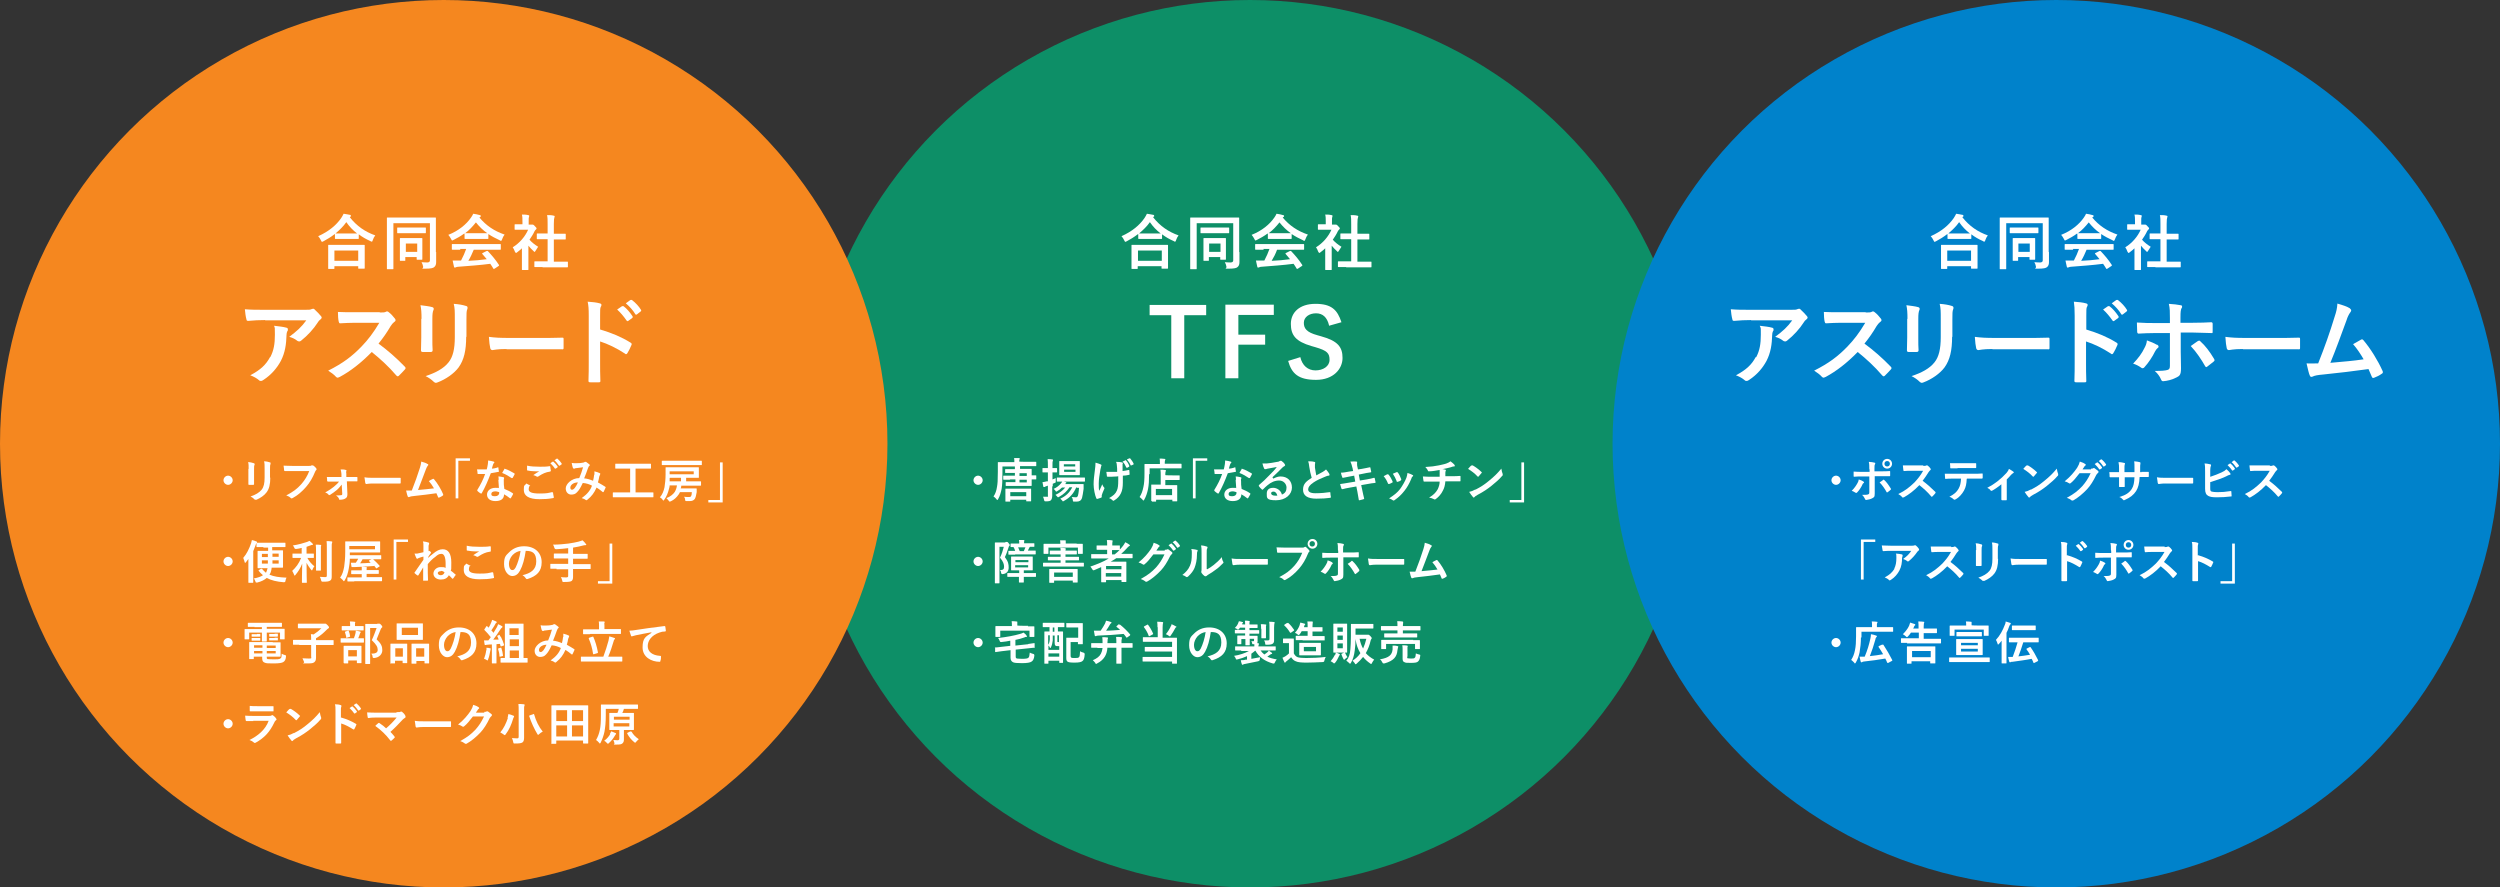 <?xml version="1.0" encoding="UTF-8"?>
<svg xmlns="http://www.w3.org/2000/svg" width="924" height="328" version="1.1" viewBox="0 0 924 328">
  <rect x="0" y="0" width="924" height="328" fill="#333333" stroke="none"/>
  <defs>
    <style>
      .cls-1 {
        fill: #0082cb;
      }

      .cls-1, .cls-2, .cls-3, .cls-4 {
        isolation: isolate;
      }

      .cls-1, .cls-3, .cls-4 {
        mix-blend-mode: multiply;
      }

      .cls-3 {
        fill: #0d8f67;
      }

      .cls-5 {
        fill: #fff;
      }

      .cls-4 {
        fill: #f5871f;
      }
    </style>
  </defs>
  <!-- Generator: Adobe Illustrator 28.7.1, SVG Export Plug-In . SVG Version: 1.2.0 Build 142)  -->
  <g>
    <g id="_レイヤー_1" data-name="レイヤー_1">
      <g class="cls-2">
        <g id="_レイヤー_2">
          <g id="_背景帯">
            <circle class="cls-3" cx="462" cy="164" r="164"/>
            <circle class="cls-1" cx="760" cy="164" r="164"/>
            <circle class="cls-4" cx="164" cy="164" r="164"/>
          </g>
          <g id="_テキスト">
            <g>
              <path class="cls-5" d="M123.6,86.6c-1.3,1-2.6,1.8-4.1,2.6-.3.1-.4.2-.5.2s-.2-.2-.4-.6c-.3-.6-.6-1.1-1-1.5,4-1.8,6.7-4.1,8.5-6.7.4-.6.6-1,.9-1.6.9.1,1.7.3,2.3.4.3,0,.4.2.4.4s0,.2-.2.3c0,0-.1,0-.2.2,2.6,3.3,5.7,5.4,9.4,6.7-.4.5-.7,1.1-.9,1.7-.1.4-.2.6-.4.6s-.3,0-.5-.2c-1.6-.7-3-1.5-4.3-2.5v1.5c0,.2,0,.2-.2.2s-.7,0-2.5,0h-3.4c-1.8,0-2.3,0-2.5,0-.2,0-.2,0-.2-.2v-1.6h0ZM121.5,99.4c-.2,0-.2,0-.2-.2s0-.7,0-3.9v-1.9c0-1.9,0-2.5,0-2.7,0-.2,0-.2.2-.2s.9,0,3,0h7c2.1,0,2.9,0,3,0,.2,0,.3,0,.3.2s0,.8,0,2.3v2.2c0,3.2,0,3.8,0,3.9,0,.2,0,.2-.3.2h-1.9c-.2,0-.2,0-.2-.2v-.7h-8.8v.8c0,.2,0,.2-.3.2h-1.9ZM123.6,96.4h8.8v-3.8h-8.8s0,3.8,0,3.8ZM129.7,86.3c1.3,0,2,0,2.3,0-1.6-1.2-2.9-2.6-4-4.2-1.1,1.6-2.5,2.9-4,4.2.3,0,.9,0,2.4,0,0,0,3.4,0,3.4,0Z"/>
              <path class="cls-5" d="M161.2,93.1c0,1.9,0,3.1,0,3.8,0,.8-.2,1.4-.7,1.8-.4.4-1.3.6-3.3.6s-.7,0-.8-.7c-.1-.6-.3-1.2-.6-1.7,1,.1,1.8.1,2.2.1s.9-.2.9-.7v-13.8h-13.5v12.8c0,2.6,0,3.9,0,4,0,.2,0,.2-.3.2h-1.9c-.2,0-.2,0-.2-.2s0-1.6,0-4.6v-9.5c0-3,0-4.5,0-4.6,0-.2,0-.2.2-.2s.9,0,2.9,0h11.9c2,0,2.8,0,2.9,0,.2,0,.2,0,.2.2s0,1.7,0,4.7v7.9h0ZM149.8,86.2c-1.9,0-2.6,0-2.8,0-.2,0-.2,0-.2-.3v-1.6c0-.2,0-.2.2-.2s.8,0,2.8,0h4.6c1.9,0,2.6,0,2.8,0,.2,0,.2,0,.2.2v1.6c0,.2,0,.3-.2.3s-.8,0-2.8,0h-4.6ZM148,96.4c-.2,0-.2,0-.2-.2s0-.7,0-3.7v-1.8c0-1.7,0-2.3,0-2.5,0-.2,0-.2.2-.2s.7,0,2.4,0h3.1c1.7,0,2.3,0,2.4,0,.2,0,.2,0,.2.2s0,.7,0,2.1v1.8c0,2.9,0,3.5,0,3.6,0,.2,0,.3-.2.3h-1.7c-.2,0-.2,0-.2-.3v-.7h-4.2v1.2c0,.2,0,.2-.2.2h-1.7,0ZM150,93.1h4.2v-3.1h-4.2v3.1Z"/>
              <path class="cls-5" d="M171.6,86.3c-1.2.9-2.6,1.7-4,2.4-.3.1-.4.2-.5.2s-.2-.2-.4-.6c-.3-.6-.6-1-1-1.5,3.8-1.5,6.7-3.9,8.4-6.4.4-.6.6-.9.8-1.4.9.1,1.7.3,2.4.5.3,0,.4.2.4.3s0,.3-.2.4-.2.1-.3.2c2.5,3,5.5,5,9.3,6.3-.4.5-.7,1.1-.9,1.7-.2.4-.2.6-.4.6s-.3,0-.5-.2c-1.5-.7-2.9-1.4-4.2-2.3v1.6c0,.2,0,.2-.2.2s-.7,0-2.5,0h-3.4c-1.8,0-2.4,0-2.5,0-.2,0-.2,0-.2-.2v-1.7h0ZM170.2,92.3c-2.1,0-2.8,0-2.9,0-.2,0-.3,0-.3-.2v-1.7c0-.2,0-.2.3-.2s.8,0,2.9,0h11.7c2.1,0,2.8,0,2.9,0,.2,0,.3,0,.3.2v1.7c0,.2,0,.2-.3.2s-.8,0-2.9,0h-6.8c-.6,1.4-1.2,2.8-2,4.1,2.3-.1,4.7-.3,6.8-.6-.5-.6-1-1.2-1.6-1.9-.2-.2-.1-.3.1-.4l1.4-.7c.2-.1.3-.1.5,0,1.5,1.6,2.8,3.1,4.1,5.1.1.2.1.3-.1.4l-1.5,1c-.1,0-.2.1-.3.1s-.1,0-.2-.2c-.4-.6-.7-1.2-1.1-1.7-3.7.5-8.1.8-11.9,1.1-.4,0-.6.1-.8.2-.1,0-.2.1-.4.1s-.3-.1-.3-.3c-.2-.7-.3-1.5-.5-2.3.8,0,1.5,0,2.4,0,.2,0,.5,0,.7,0,.8-1.5,1.4-2.9,1.9-4.3h-2.3ZM177.7,86.2c1.5,0,2.1,0,2.4,0-1.6-1.1-3-2.5-4.2-4-1.2,1.5-2.5,2.9-4,4,.2,0,.8,0,2.4,0h3.4Z"/>
              <path class="cls-5" d="M193.3,91.4c-.7.7-1.4,1.3-2.1,1.8-.2.2-.4.3-.5.3s-.2-.2-.4-.5c-.2-.6-.5-1.2-.8-1.6,2.6-1.6,4.6-4,5.7-6.5h-2.5c-1.7,0-2.2,0-2.3,0-.2,0-.2,0-.2-.2v-1.6c0-.2,0-.2.2-.2s.7,0,2.3,0h.4v-.9c0-1.2,0-1.9-.2-2.7.8,0,1.5,0,2.3.2.2,0,.4.1.4.2,0,.2,0,.3-.1.5-.1.3-.1.6-.1,1.8v1h.9c.2,0,.3,0,.4,0,0,0,.2,0,.2,0,.1,0,.4.1.8.6.4.4.6.6.6.8s0,.2-.2.4c-.2.2-.3.3-.5.6-.5,1.1-1.2,2.2-1.9,3.2.9,1,1.9,1.8,3.2,2.6-.3.4-.6.9-.9,1.4-.2.3-.3.5-.4.5s-.2,0-.4-.3c-.7-.6-1.3-1.3-1.9-2v6.2c0,1.6,0,2.5,0,2.6,0,.2,0,.2-.3.2h-1.8c-.2,0-.3,0-.3-.2s0-1,0-2.6v-5.3h0ZM200.6,98.7c-2.1,0-2.8,0-2.9,0-.2,0-.2,0-.2-.2v-1.7c0-.2,0-.2.2-.2s.9,0,2.9,0h1.8v-8.2h-1c-2,0-2.6,0-2.8,0-.2,0-.2,0-.2-.2v-1.7c0-.2,0-.2.2-.2s.8,0,2.8,0h1v-3.5c0-1.6,0-2.3-.2-3.3.8,0,1.7,0,2.4.2.2,0,.4.1.4.2,0,.2,0,.3-.1.5-.1.3-.2.8-.2,2.4v3.6h1.4c2,0,2.6,0,2.8,0,.2,0,.2,0,.2.2v1.7c0,.2,0,.2-.2.2s-.8,0-2.8,0h-1.4v8.2h2c2.1,0,2.8,0,2.9,0,.2,0,.3,0,.3.2v1.7c0,.2,0,.2-.3.2s-.8,0-2.9,0h-6.2,0Z"/>
              <path class="cls-5" d="M97.9,118.3c-2,0-4.1.1-6.2.3-.4,0-.6-.2-.6-.5-.3-1-.5-2.7-.6-3.8,2.4.2,4.3.2,7.1.2h15c1.5,0,2.1,0,2.4-.2.2,0,.5-.2.7-.2.3,0,.6.2.8.5.8.7,1.4,1.4,2.1,2.2.2.2.3.4.3.6s-.2.5-.5.7c-.4.3-.7.6-.9,1-1.6,2.5-3.8,4.9-6.2,6.8-.2.2-.5.3-.7.3s-.6-.1-.8-.3c-.9-.7-1.8-1.1-2.9-1.4,2.8-2.1,4.5-3.6,6.3-6.1h-15.1ZM99.9,132c1.3-2.5,1.7-4.9,1.7-8.3s0-2.1-.3-3.3c1.7.2,3.5.4,4.5.7.5.1.6.3.6.7s0,.4-.2.6c-.2.5-.3.8-.3,1.4-.1,3.4-.5,6.5-2.1,9.6-1.4,2.6-3.5,5.1-6.4,7-.3.2-.6.4-1,.4s-.5-.1-.7-.3c-.8-.7-1.9-1.3-3.2-1.8,3.8-2,5.8-3.9,7.3-6.7h0Z"/>
              <path class="cls-5" d="M140.3,115.5c1.3,0,1.9,0,2.4-.3.1-.1.2-.1.4-.1.2,0,.4.1.6.3.8.6,1.6,1.5,2.3,2.4.1.2.2.3.2.5,0,.2-.1.5-.5.7-.5.4-.9.9-1.3,1.5-1.4,2.4-2.8,4.4-4.5,6.5,3.4,2.5,6.5,5.2,9.7,8.5.2.2.3.4.3.5s0,.3-.2.5c-.7.8-1.5,1.6-2.3,2.4-.1.1-.3.2-.4.2s-.3-.1-.5-.3c-2.9-3.4-6-6.2-9.1-8.7-4,4.1-7.9,7.1-11.8,9.2-.3.1-.6.3-.8.3s-.4-.1-.6-.3c-.8-.9-1.8-1.6-2.9-2.3,5.5-2.8,8.7-5.2,12.3-8.9,2.5-2.6,4.4-5.1,6.6-8.8h-9c-1.8,0-3.6.1-5.5.2-.3,0-.4-.2-.5-.6-.2-.7-.3-2.4-.3-3.6,1.9.1,3.6.1,5.9.1h9.6,0Z"/>
              <path class="cls-5" d="M155.8,117.9c0-2.4-.1-3.7-.4-5.1,1.5.2,3.3.4,4.3.7.4.1.6.3.6.6s0,.3-.1.5c-.3.7-.4,1.5-.4,3.3v7.1c0,1.8,0,3.2.1,4.4,0,.5-.2.7-.8.7h-2.8c-.5,0-.7-.2-.7-.6,0-1.2.1-3.3.1-4.8v-6.9h0ZM172.3,124.4c0,5.2-.8,8.6-2.8,11.4-1.7,2.3-4.8,4.4-7.7,5.5-.3.1-.5.2-.7.2s-.5-.1-.8-.4c-.8-.8-1.8-1.5-3-2.1,3.7-1.2,6.7-2.8,8.5-5.1,1.6-2,2.3-4.9,2.3-9.3v-6.6c0-3,0-4.1-.4-5.7,1.7.1,3.4.4,4.6.8.4.1.5.3.5.6s0,.4-.1.6c-.3.7-.3,1.6-.3,3.8v6.5h0Z"/>
              <path class="cls-5" d="M187.1,129c-3.5,0-4.8.4-5.1.4s-.7-.2-.8-.7c-.2-.8-.4-2.4-.5-4.2,2.3.3,4,.4,7.6.4h11.3c2.7,0,5.4,0,8.1-.1.5,0,.6,0,.6.5,0,1.1,0,2.2,0,3.3,0,.4-.1.6-.6.5-2.6,0-5.2,0-7.8,0h-12.6,0Z"/>
              <path class="cls-5" d="M221.9,121.8c4.3,1.3,7.7,2.7,11.1,4.8.4.2.6.5.4.9-.5,1.2-1,2.2-1.5,3-.1.2-.3.4-.5.4s-.2,0-.4-.2c-3.2-2.1-6.4-3.6-9.2-4.5v7.7c0,2.3,0,4.3.1,6.9,0,.4-.1.5-.6.5-1,0-2.1,0-3.1,0-.5,0-.7-.1-.7-.5.1-2.6.1-4.7.1-6.9v-17.2c0-2.6-.1-3.8-.4-5.2,1.6.1,3.4.3,4.4.6.5.1.7.3.7.6s-.1.5-.3.8c-.2.5-.2,1.3-.2,3.3v5h0ZM230,113.2c.2-.1.3-.1.5,0,1.1.8,2.3,2.2,3.3,3.7.1.2.1.4-.1.6l-1.5,1.1c-.2.2-.4.1-.6-.1-1.1-1.6-2.2-2.9-3.5-4.1l1.9-1.3h0ZM233.1,110.9c.2-.1.3-.1.5,0,1.3,1,2.6,2.4,3.3,3.6.1.2.2.4-.1.6l-1.4,1.1c-.3.2-.5.1-.6-.1-.9-1.5-2.1-2.8-3.5-4,0,0,1.8-1.3,1.8-1.3Z"/>
            </g>
            <g>
              <path class="cls-5" d="M86,177.5c0,.9-.8,1.7-1.7,1.7s-1.7-.8-1.7-1.7.8-1.7,1.7-1.7,1.7.8,1.7,1.7Z"/>
              <path class="cls-5" d="M91.9,173.3c0-1.2,0-1.8-.2-2.5.7,0,1.6.2,2.1.4.2,0,.3.2.3.3s0,.2,0,.3c-.2.3-.2.7-.2,1.6v3.4c0,.9,0,1.5,0,2.1,0,.3-.1.3-.4.3h-1.4c-.2,0-.3,0-.3-.3,0-.6,0-1.6,0-2.3v-3.3h0ZM99.9,176.5c0,2.5-.4,4.2-1.4,5.5-.8,1.1-2.3,2.1-3.7,2.7-.1,0-.3,0-.4,0s-.3,0-.4-.2c-.4-.4-.8-.7-1.4-1,1.8-.6,3.2-1.4,4.1-2.5.8-1,1.1-2.4,1.1-4.5v-3.2c0-1.5,0-2-.2-2.8.8,0,1.6.2,2.2.4.2,0,.2.2.2.3s0,.2,0,.3c-.2.4-.2.8-.2,1.9v3.2h0Z"/>
              <path class="cls-5" d="M108.1,174.1c-1.1,0-2.1,0-2.8,0-.2,0-.3-.1-.3-.3,0-.3-.1-1.2-.2-1.7.8,0,1.7.1,3.3.1h6.1c.5,0,.7,0,.9-.2,0,0,.2,0,.3,0s.2,0,.3,0c.5.3.9.7,1.2,1.1,0,.1.1.2.1.3,0,.2,0,.3-.2.4-.2.2-.2.3-.4.7-.8,2-1.9,3.9-3.3,5.5-1.5,1.7-3.1,3.1-4.8,4-.2.1-.3.2-.5.2s-.3,0-.4-.2c-.4-.4-1-.7-1.6-.9,2.5-1.3,4-2.4,5.6-4.2,1.3-1.5,2.2-3,2.9-4.8h-6.1,0Z"/>
              <path class="cls-5" d="M126.3,179.1c-.5.6-1,1.3-1.7,1.9-.7.6-1.9,1.5-2.6,1.9-.1,0-.2.1-.3.1s-.2,0-.3-.2c-.3-.4-.7-.6-1.2-.8,1.6-.9,2.2-1.3,3.2-2.1.8-.7,1.4-1.2,1.9-1.9h-2c-.7,0-1.4,0-2.1,0-.1,0-.2,0-.3-.3,0-.4,0-.8-.1-1.4,1,0,1.6,0,2.5,0h2.9v-1.1c-.1-.6-.1-1.1-.3-1.7.6,0,1.4,0,1.9.2.3,0,.3.2.2.4-.1.2-.1.5,0,1v1.2h1.2c.9,0,1.9,0,2.6,0,.2,0,.3,0,.3.2,0,.4,0,.8,0,1.2,0,.2-.1.3-.3.2-.6,0-1.5,0-2.5,0h-1.1l.2,4.7c0,.9-.2,1.3-.7,1.6-.4.3-1.2.5-1.9.5s-.4,0-.5-.3c-.2-.6-.6-.9-1.1-1.3,1,0,1.7,0,2-.1.2,0,.3-.2.3-.4l-.2-3.5h0Z"/>
              <path class="cls-5" d="M137.9,178.7c-1.7,0-2.3.2-2.5.2s-.3-.1-.4-.4c0-.4-.2-1.2-.3-2.1,1.1.2,2,.2,3.7.2h5.5c1.3,0,2.6,0,3.9,0,.3,0,.3,0,.3.2,0,.5,0,1.1,0,1.6,0,.2,0,.3-.3.3-1.3,0-2.5,0-3.8,0h-6.1Z"/>
              <path class="cls-5" d="M158.1,171.5c.1,0,.2.2.2.3s0,.2-.2.3c-.3.4-.5.9-.7,1.4-1,2.6-1.9,5.1-2.9,7.6,2.6-.2,4-.4,5.9-.6-.5-.9-1.2-1.9-1.9-2.7.5-.3,1-.6,1.5-.8.2-.1.3,0,.4.1,1.3,1.5,2.6,3.7,3.4,5.6,0,0,0,.2,0,.2,0,.1,0,.2-.2.3-.4.3-.8.5-1.3.7,0,0-.1,0-.2,0-.1,0-.2,0-.2-.2-.2-.5-.4-.9-.6-1.4-2.7.4-5.3.7-8.1,1-1.1.1-1.6.2-2,.4-.2.1-.4,0-.5-.2-.1-.3-.4-1.1-.6-2.2.7,0,1.4,0,2.1,0,1.2-3,2.1-5.6,3-8.4.3-.9.4-1.5.5-2.3,1,.3,1.8.5,2.3.9h0Z"/>
              <path class="cls-5" d="M173.7,169.4v.9h-4.3v13.9h-1v-14.8h5.3Z"/>
              <path class="cls-5" d="M183.9,172.7c.2,0,.2,0,.3.1,0,.4.1.9.2,1.4,0,.2,0,.2-.2.2-.9.2-1.8.3-2.8.5-1.1,2.9-2.1,5.2-3.3,7.3,0,.1-.1.2-.2.2s-.1,0-.2,0c-.4-.2-.9-.6-1.2-.9,0,0-.1-.1-.1-.2s0-.1,0-.2c1.3-2.1,2.2-3.9,2.9-5.9-.6,0-1.2,0-1.7,0s-.5,0-.9,0c-.2,0-.2,0-.2-.3,0-.3-.1-.9-.2-1.4.7,0,1.1,0,1.6,0s1.2,0,2,0c.2-.7.3-1.3.4-1.9.1-.6.1-.9.1-1.4.7.1,1.5.2,2,.4.2,0,.3.1.3.3s0,.2-.2.3c-.1.1-.2.3-.3.6-.1.4-.3.9-.4,1.4.7,0,1.4-.2,2.1-.4h0ZM184.3,177.3c0-.5,0-.7-.1-1.2.8,0,1.3.2,1.9.3.2,0,.2.1.2.3s0,.2-.1.4c0,.2,0,.4,0,.7,0,1,0,1.7.2,2.9,1.2.5,2.1.9,3.1,1.6.2.1.2.2.1.4-.3.5-.5,1-.8,1.4,0,0-.1.1-.2.1s-.1,0-.2-.1c-.7-.6-1.4-1-2.1-1.4,0,1.7-1.2,2.5-3.2,2.5s-3.1-1-3.1-2.4,1.2-2.5,3.1-2.5.8,0,1.3.1c-.1-1.1-.1-2.1-.2-2.9h0ZM183.1,181.6c-.9,0-1.5.3-1.5,1s.5.8,1.4.8,1.5-.5,1.5-1.2,0-.2,0-.3c-.4-.1-.9-.3-1.4-.3h0ZM186.3,173.4c.1-.2.2-.2.4-.1,1,.3,2.3,1,3.3,1.6.1,0,.2.1.2.2s0,.1,0,.2c-.2.4-.5.9-.7,1.3,0,0-.1.1-.2.1s0,0-.2,0c-1-.7-2.2-1.4-3.5-1.9.3-.5.5-1,.8-1.3Z"/>
              <path class="cls-5" d="M195.8,179.2c.2,0,.2.2,0,.3-.3.4-.4,1-.4,1.3,0,1.1,1.1,1.6,4,1.6s3.2-.2,4.6-.5c.2,0,.3,0,.4.2,0,.3.2,1.2.3,1.7,0,.2,0,.2-.3.3-1.6.3-3.1.4-5,.4-3.9,0-5.8-1.2-5.8-3.4s.3-1.4.9-2.4c.4.2.9.4,1.3.7h0ZM199.6,172.5c1.2,0,2.4,0,3.5-.2.2,0,.2,0,.3.2,0,.4.1.9.2,1.4,0,.2,0,.3-.3.4-1.6.2-2.8.8-4.2,1.7-.1.1-.3.2-.4.2s-.2,0-.4-.1c-.3-.2-.7-.4-1.2-.5.9-.6,1.6-1.1,2.2-1.4-.4,0-.9,0-1.2,0-.7,0-2.2-.1-3.1-.3-.2,0-.2-.1-.2-.3,0-.4,0-.9,0-1.5,1.3.3,2.9.4,4.8.4h0ZM204.2,170.6c0,0,.2,0,.3,0,.5.4,1.1,1.1,1.6,1.8,0,.1,0,.2,0,.3l-.7.5c-.1,0-.2,0-.3,0-.5-.8-1.1-1.4-1.7-2l.9-.6h0ZM205.7,169.5c.1,0,.2,0,.3,0,.6.5,1.2,1.2,1.6,1.8,0,.1,0,.2,0,.3l-.7.5c-.1.1-.2,0-.3,0-.5-.7-1-1.4-1.7-2l.9-.6h0Z"/>
              <path class="cls-5" d="M219.7,175.4c0-.4,0-.7,0-1.2.9.2,1.6.5,2,.7.2,0,.2.3.1.5-.1.2-.2.4-.3.7-.1.7-.3,1.5-.5,2.2,1,.5,2,1.2,2.7,1.6.2.1.2.2.1.4-.2.4-.5,1.1-.7,1.5,0,0-.1.1-.2.1s-.1,0-.2-.1c-.7-.6-1.4-1.1-2.2-1.6-.9,2-1.8,3.2-3.4,4.5-.2.1-.2.2-.3.2s-.1,0-.3-.1c-.5-.4-.9-.5-1.5-.7,2.1-1.5,3.2-2.9,3.8-4.6-.9-.5-2.1-.9-3.4-1-.9,1.9-1.4,2.7-2.1,3.4-.6.7-1.3.9-2.2.9s-2-.7-2-2.3,2.2-3.8,5-3.8c.6-1.4,1-2.6,1.4-4-.9.1-1.8.2-2.3.3-.2,0-.5,0-.8.2,0,0-.2,0-.3,0s-.2,0-.3-.2c-.2-.3-.3-1-.5-1.9.5.1,1,.1,1.5.1.8,0,1.7,0,2.6-.2.4,0,.6-.2.8-.3,0,0,.2,0,.2,0s.2,0,.2,0c.4.3.8.6,1.2.9.1.1.2.2.2.3s0,.2-.2.3c-.3.2-.3.6-.5.9-.4,1.2-.9,2.5-1.4,3.7,1.1.1,2.1.4,3.3.9.2-.8.3-1.4.4-2.2h0ZM210.8,180.2c0,.5.2.8.6.8s.6-.2,1-.6c.4-.5.8-1.2,1.2-2.1-1.7,0-2.8,1-2.8,1.9h0Z"/>
              <path class="cls-5" d="M228.8,183.8c-1.5,0-2,0-2.1,0-.2,0-.2,0-.2-.2v-1.4c0-.2,0-.2.2-.2s.6,0,2.1,0h4.1v-8.8h-3c-1.6,0-2.2,0-2.3,0-.2,0-.2,0-.2-.2v-1.4c0-.2,0-.2.2-.2s.6,0,2.3,0h8.2c1.6,0,2.2,0,2.3,0,.2,0,.2,0,.2.2v1.4c0,.2,0,.2-.2.2s-.6,0-2.3,0h-3.2v8.8h4.3c1.5,0,2,0,2.1,0,.2,0,.2,0,.2.2v1.4c0,.2,0,.2-.2.2s-.6,0-2.1,0h-10.4Z"/>
              <path class="cls-5" d="M256.6,177.9c1.7,0,2.2,0,2.3,0,.2,0,.2,0,.2.2v1.2c0,.2,0,.2-.2.2s-.7,0-2.3,0h-4.8c0,.4-.1.7-.2,1h3.9c1.3,0,1.7,0,1.8,0s.2,0,.2.2v1.2c-.2,1.2-.4,2-.7,2.5-.4.5-.9.8-1.9.8s-.7,0-1.1,0c-.5,0-.5,0-.6-.6,0-.4-.2-.8-.4-1,.8.1,1.4.1,1.8.1s.6,0,.8-.3c.2-.3.3-.8.3-1.5h-4.4c-.1.3-.3.6-.5.9-.7,1-1.6,1.9-2.9,2.5-.2,0-.3.1-.4.1-.1,0-.2-.1-.4-.4-.3-.4-.6-.7-.8-.9,1.4-.5,2.5-1.4,3.1-2.3.4-.7.7-1.5.8-2.4h-.7c-1.1,0-1.7,0-2,0,0,.6-.2,1.1-.3,1.5-.3,1.2-.8,2.6-1.7,3.8-.1.2-.2.3-.3.3s-.2-.1-.3-.3c-.3-.4-.6-.7-1-.9.9-1,1.4-2.3,1.7-3.7.2-1.3.4-2.9.4-4.8s0-2.3,0-2.4c0-.2,0-.2.2-.2s.7,0,2.3,0h7.3c1.6,0,2.2,0,2.3,0,.2,0,.2,0,.2.2s0,.4,0,1.1v1.3c0,.8,0,1,0,1.1,0,.2,0,.2-.2.2s-.7,0-2.3,0h-2.2v1.3h3.2,0ZM247,171.9c-1.5,0-2.1,0-2.2,0-.2,0-.2,0-.2-.2v-1.2c0-.2,0-.2.2-.2s.6,0,2.2,0h10c1.5,0,2.1,0,2.2,0,.2,0,.2,0,.2.2v1.2c0,.2,0,.2-.2.2s-.6,0-2.2,0h-10,0ZM247.5,176.7c0,.4,0,.8,0,1.2.4,0,1,0,1.9,0h2.3v-1.3h-4.1ZM256.4,174.2h-8.9v1.1h8.9v-1.1Z"/>
              <path class="cls-5" d="M261.8,185.7v-.9h4.3v-13.9h1v14.8h-5.3,0Z"/>
              <path class="cls-5" d="M86,207.5c0,.9-.8,1.7-1.7,1.7s-1.7-.8-1.7-1.7.8-1.7,1.7-1.7,1.7.8,1.7,1.7Z"/>
              <path class="cls-5" d="M91.8,208.9c0-.6,0-1.5,0-2.3-.3.4-.6.8-.9,1.2-.1.2-.2.2-.3.2s-.1,0-.2-.3c-.1-.6-.4-1.1-.5-1.5,1.3-1.5,2.2-3.4,2.9-5.4.1-.4.2-.8.3-1.2.6.1,1.1.3,1.6.5.2,0,.3.1.3.3s0,.2-.2.3c-.1.1-.2.3-.3.7-.3.8-.6,1.5-.9,2.3v8.9c0,1.7,0,2.5,0,2.6,0,.2,0,.2-.2.2h-1.4c-.2,0-.2,0-.2-.2s0-.9,0-2.6v-3.7h0ZM97.3,202.2c-1.6,0-2.2,0-2.3,0-.2,0-.2,0-.2-.2v-1.2c0-.2,0-.2.2-.2s.7,0,2.3,0h5.7c1.7,0,2.2,0,2.3,0,.2,0,.2,0,.2.2v1.2c0,.2,0,.2-.2.2s-.7,0-2.3,0h-2.4v1.2h1.5c1.6,0,2.2,0,2.3,0,.2,0,.2,0,.2.2s0,.5,0,1.6v2.8c0,1,0,1.5,0,1.6,0,.2,0,.2-.2.2s-.6,0-2.3,0h-1.7c0,.4-.1.8-.2,1.2-.1.5-.3,1-.6,1.4,1.6.7,3.6,1,6.3,1.1-.2.3-.3.7-.4,1.2,0,.4-.3.5-.6.5-2.6-.2-4.7-.7-6.3-1.6-.8.7-1.9,1.3-3.5,1.7-.2,0-.3,0-.4,0-.2,0-.2-.1-.3-.4-.2-.5-.3-.8-.6-1.1,1.6-.3,2.7-.7,3.4-1.2-.6-.5-1.1-1-1.6-1.6-.1-.1,0-.2.1-.3l.8-.5c0,0,.1,0,.2,0,0,0,0,0,.2.1.4.5.9,1,1.4,1.4.1-.2.2-.5.3-.7.1-.3.2-.6.3-1h-1.2c-1.6,0-2.2,0-2.3,0-.2,0-.2,0-.2-.2s0-.6,0-1.6v-2.8c0-1,0-1.5,0-1.6,0-.2,0-.2.2-.2s.7,0,2.3,0h1.4v-1.2h-1.7ZM99,204.7h-2.2v1.2h2.2v-1.2ZM96.8,207.1v1.2h2.2c0-.3,0-.7,0-1.2h-2.2ZM103,208.3v-1.2h-2.3c0,.4,0,.9,0,1.2h2.4ZM103,205.8v-1.2h-2.3v1.2h2.3Z"/>
              <path class="cls-5" d="M110.4,206.2c-1.5,0-2,0-2.1,0-.2,0-.2,0-.2-.2v-1.2c0-.2,0-.2.2-.2s.6,0,2.1,0h1.1v-2.1c-.6.2-1.3.3-2,.4-.3,0-.6,0-.7-.4-.2-.3-.3-.7-.6-.9,2.1-.3,4.1-.9,5.3-1.3.4-.2.6-.3.9-.4.5.4.8.7,1.1,1,.1.1.2.2.2.3s-.1.2-.3.2c-.2,0-.5.1-.7.2-.5.2-.9.3-1.4.5v2.5h.4c1.5,0,2,0,2.1,0,.2,0,.2,0,.2.2v1.2c0,.2,0,.2-.2.2s-.6,0-2.1,0h-.1c.6,1.2,1.6,2.3,2.6,3.1-.3.3-.5.8-.7,1.2,0,.2-.2.3-.2.3s-.2,0-.3-.2c-.6-.8-1.2-1.6-1.7-2.6,0,4.1.1,6.9.1,7.2s0,.2-.2.2h-1.4c-.2,0-.2,0-.2-.2,0-.3,0-3.1.1-6.9-.6,1.6-1.5,3-2.5,4.2-.1.2-.2.2-.3.2s-.2,0-.2-.3c-.2-.5-.5-1.1-.7-1.4,1.3-1.2,2.5-2.7,3.3-4.8h-.7,0ZM116.8,203.8c0-1.1,0-1.7-.1-2.5.6,0,1.2,0,1.8.1.2,0,.2,0,.2.2s0,.3-.1.4c0,.2,0,.6,0,1.8v4.7c0,1.4,0,2.1,0,2.2,0,.2,0,.2-.2.2h-1.4c-.2,0-.2,0-.2-.2s0-.8,0-2.2v-4.7h0ZM122.6,209.6c0,1.2,0,2.5,0,3.4s-.1,1.3-.6,1.6c-.5.3-1,.4-2.7.4-.4,0-.6-.2-.6-.5-.1-.5-.3-1-.5-1.3.7,0,1.3.1,1.9.1s.7-.1.7-.7v-10.2c0-1.1,0-1.6-.1-2.4.6,0,1.2,0,1.8.1.2,0,.3.1.3.2,0,.2,0,.2-.1.4-.1.2-.1.6-.1,1.7v7.2h0Z"/>
              <path class="cls-5" d="M138.2,209.2c-2.4.2-4.9.3-7.3.4-.3,0-.4,0-.5,0,0,0-.2,0-.3,0s-.2,0-.2-.2c0-.4-.2-.9-.2-1.4.6,0,1.2,0,1.8,0,.4-.5.6-1,.9-1.5h-3.1c0,1.3-.2,2.6-.4,3.7-.3,1.6-.7,3-1.5,4.3-.1.2-.2.3-.3.3s-.2,0-.3-.3c-.4-.4-.8-.8-1.1-1,.9-1.2,1.2-2.5,1.5-4,.2-1.4.4-3.2.4-5.6s0-3.5,0-3.6c0-.2,0-.2.2-.2s.7,0,2.3,0h7.9c1.6,0,2.2,0,2.3,0,.2,0,.2,0,.2.2s0,.4,0,1.2v1.3c0,.8,0,1.1,0,1.2,0,.2,0,.2-.2.2s-.7,0-2.3,0h-8.7v1h9.1c1.7,0,2.2,0,2.3,0,.2,0,.2,0,.2.2v1.1c0,.2,0,.2-.2.2s-.7,0-2.3,0h-.5c.9.8,1.6,1.5,2.4,2.4.1.2.1.2-.1.3l-.9.6c-.1,0-.2.1-.2.1s0,0-.1-.1l-.7-.9h0ZM130.9,214.9c-1.6,0-2.2,0-2.3,0-.2,0-.2,0-.2-.2v-1.1c0-.2,0-.2.2-.2s.7,0,2.3,0h2.8v-1.2h-1.4c-1.6,0-2.2,0-2.3,0-.2,0-.2,0-.2-.2v-1c0-.2,0-.2.2-.2s.7,0,2.3,0h1.4c0-.6,0-.9,0-1.3.5,0,1.1,0,1.6.1.2,0,.3.1.3.2s0,.2-.1.3c0,.1,0,.3,0,.6h0c0,0,2,0,2,0,1.6,0,2.2,0,2.3,0,.2,0,.2,0,.2.2v1c0,.2,0,.2-.2.2s-.6,0-2.3,0h-2v1.2h3.2c1.6,0,2.2,0,2.3,0,.2,0,.2,0,.2.2v1.1c0,.2,0,.2-.2.2s-.7,0-2.3,0h-7.7ZM138.6,201.8h-9.5v1.2h9.5v-1.2ZM136.5,207.4c-.1-.1-.2-.2,0-.3l.8-.4h-3.3c-.3.5-.5,1-.9,1.5,1.2,0,2.6-.1,3.9-.2l-.6-.6h0Z"/>
              <path class="cls-5" d="M150.8,199.4v.9h-4.3v13.9h-1v-14.8h5.3Z"/>
              <path class="cls-5" d="M158.5,203.6c0,0,.1,0,.2,0,.2.1.3.3.5.4,0,0,.1.2.1.2s0,.2-.1.3c-.4.5-.6.8-.9,1.3,0,.2,0,.3,0,.4.4-.5.9-.9,1.7-1.5,1.3-1.1,2.4-1.7,3.6-1.7,2.1,0,3.2,1.6,3.2,4.9s0,2.2-.2,3c.6.4,1.1.9,1.7,1.4s.1.2,0,.3c-.3.5-.6,1-.9,1.3,0,0,0,0-.1,0s0,0-.2-.1c-.3-.4-.8-.8-1.2-1.2-.6,1.1-1.5,1.6-3,1.6s-2.7-.9-2.7-2.2,1.2-2.4,2.6-2.4,1.2,0,1.9.3c0-.6,0-1.2,0-1.6,0-2.4-.6-3.6-1.5-3.6s-1.4.3-2.3,1.1c-1,.7-1.9,1.6-2.8,2.7,0,2.5,0,4.2.1,5.9,0,.2,0,.2-.3.2-.4,0-.9,0-1.3,0s-.2-.1-.2-.3c0-1.1,0-2.7,0-4.6-.5.9-1.2,2-1.7,2.8,0,.1-.1.2-.2.2s-.1,0-.2,0c-.3-.2-.8-.6-1.1-.9s0,0,0-.1,0-.1.1-.2c1.2-1.7,2.1-3.1,3.2-4.6,0-.4,0-.8,0-1.2-.7.2-1.2.3-1.6.5-.1,0-.3.1-.4.2s-.2.1-.3.1c-.1,0-.2,0-.3-.2-.2-.3-.4-1-.7-1.7.4,0,.7,0,1,0,.6-.1,1.4-.3,2.3-.5,0-.8,0-1.3,0-2.3s0-1.2-.2-1.7c.9.1,1.5.2,2,.4.2,0,.3.2.3.3s0,.2,0,.3c-.1.2-.2.4-.2.7,0,.4,0,1,0,1.9h.1c0,0,0,0,0,0ZM163,211.1c-.7,0-1.2.3-1.2.7s.4.8,1.1.8,1.2-.4,1.4-1.1c-.4-.3-.8-.5-1.4-.5Z"/>
              <path class="cls-5" d="M173.7,208.8c.2,0,.2.2,0,.3-.3.4-.4,1-.4,1.3,0,1.1,1.1,1.6,4,1.6s3.2-.2,4.6-.5c.2,0,.3,0,.4.2,0,.3.2,1.2.3,1.7,0,.2,0,.2-.3.3-1.6.3-2.9.4-5.1.4-3.8,0-5.8-1.2-5.8-3.4s.3-1.4.9-2.4c.4.2.9.4,1.3.7h0ZM177.5,202.1c1.2,0,2.5,0,3.6-.2.2,0,.2,0,.3.2,0,.4,0,.9,0,1.4s0,.3-.3.4c-1.6.2-2.8.8-4.2,1.7-.1.1-.3.2-.4.2s-.2,0-.4-.1c-.3-.2-.7-.4-1.2-.5.9-.6,1.6-1.1,2.2-1.4-.4,0-.9,0-1.4,0s-2-.1-3-.3c-.2,0-.2-.1-.2-.3,0-.4,0-.9,0-1.5,1.3.3,2.9.4,4.8.4h0Z"/>
              <path class="cls-5" d="M194.3,203.6c-.4,2.9-1.1,5.5-2.1,7.3-.7,1.3-1.6,2-2.9,2s-3-1.6-3-4.4.7-3.2,1.9-4.4c1.4-1.4,3.2-2.2,5.5-2.2,4.1,0,6.5,2.5,6.5,5.9s-1.8,5.1-5.2,6.2c-.4.1-.5,0-.7-.3-.2-.3-.5-.7-1.2-1.1,2.9-.7,5.1-1.9,5.1-5.1s-1.5-3.9-3.8-3.9h0,0ZM189.4,205.2c-.8.9-1.3,2.1-1.3,3.1,0,1.6.6,2.4,1.2,2.4s.8-.2,1.3-1c.7-1.4,1.5-3.8,1.8-6.1-1.2.2-2.1.7-2.9,1.5h0Z"/>
              <path class="cls-5" d="M205.7,210.2c-1.5,0-2,0-2.1,0-.2,0-.2,0-.2-.2v-1.4c0-.2,0-.2.2-.2s.6,0,2.1,0h4.3v-2h-2.8c-1.7,0-2.2,0-2.3,0-.2,0-.2,0-.2-.2v-1.4c0-.2,0-.2.2-.2s.7,0,2.3,0h2.8v-2c-1.4.2-2.9.3-4.4.4-.4,0-.6-.2-.7-.5-.1-.4-.3-.9-.5-1.2,2.2,0,3.9-.2,5.7-.4,1.6-.2,2.8-.5,3.7-.7.6-.2,1.1-.3,1.5-.5.5.4.9.9,1.2,1.3.1.1.2.2.2.3s-.1.2-.3.2c-.2,0-.4,0-.8.1-1.2.3-2.4.6-3.8.8v2.3h2.9c1.6,0,2.2,0,2.3,0,.2,0,.2,0,.2.2v1.4c0,.2,0,.2-.2.2s-.7,0-2.3,0h-2.9v2h4.2c1.5,0,2,0,2.1,0,.2,0,.2,0,.2.2v1.4c0,.2,0,.2-.2.2s-.6,0-2.1,0h-4.2v.6c0,.8,0,1.6,0,2.3s-.1,1.1-.5,1.5c-.4.3-1.2.4-2.9.4-.5,0-.5,0-.6-.5-.1-.5-.3-1-.5-1.3.8.1,1.4.1,2,.1s.7-.2.7-.6v-2.4h-4.3,0Z"/>
              <path class="cls-5" d="M221,215.7v-.9h4.3v-13.9h1v14.8h-5.3Z"/>
              <path class="cls-5" d="M86,237.5c0,.9-.8,1.7-1.7,1.7s-1.7-.8-1.7-1.7.8-1.7,1.7-1.7,1.7.8,1.7,1.7Z"/>
              <path class="cls-5" d="M94.1,231.7c-1.6,0-2.2,0-2.3,0-.2,0-.2,0-.2-.2v-1.1c0-.2,0-.2.2-.2s.7,0,2.3,0h7.6c1.7,0,2.2,0,2.3,0,.2,0,.2,0,.2.2v1.1c0,.2,0,.2-.2.2s-.7,0-2.3,0h-3.1v.7h4.2c1.6,0,2.1,0,2.2,0,.2,0,.2,0,.2.2s0,.4,0,.9v.9c0,1.4,0,1.6,0,1.7,0,.2,0,.2-.2.2h-1.3c-.2,0-.2,0-.2-.2v-2.3h-4.9v1.4c0,1.1,0,1.6,0,1.7,0,.2,0,.2-.2.2h-1.4c-.2,0-.2,0-.2-.2s0-.6,0-1.7v-1.4h-4.7v2.3c0,.2,0,.2-.2.2h-1.3c-.2,0-.2,0-.2-.2s0-.4,0-1.7v-.7c0-.6,0-.9,0-1,0-.2,0-.2.2-.2s.7,0,2.2,0h4v-.7h-2.8ZM100.8,237.4c1.7,0,2.6,0,2.7,0,.2,0,.2,0,.2.2s0,.4,0,1.5v1.9c0,1,0,1.4,0,1.5,0,.2,0,.2-.2.2s-1,0-2.7,0h-2.2v.3c0,.5.1.5.3.6.4,0,1.2.1,2.3.1s2.2,0,2.5-.4c.3-.2.4-.4.4-1.7.3.2.8.4,1.2.5s.4.1.4.6c-.1,1.1-.4,1.6-1,2-.5.3-1.5.5-3.5.5s-2.8,0-3.4-.3c-.5-.2-.9-.5-.9-1.6v-.6h-3.1v.7c0,.2,0,.2-.2.2h-1.3c-.2,0-.2,0-.2-.2s0-.5,0-1.6v-2.7c0-1,0-1.5,0-1.6,0-.2,0-.2.2-.2s.9,0,2.6,0h5.9,0ZM95,234.3c.7,0,.8,0,1,0,.2,0,.2,0,.2.2v.7c0,.1,0,.1-.2.1s-.3,0-1,0h-.8c-.7,0-.8,0-1,0-.2,0-.2,0-.2-.1v-.7c0-.1,0-.1.2-.1s.3,0,1,0h.8ZM95,235.8c.7,0,.8,0,1,0,.2,0,.2,0,.2.2v.6c0,.1,0,.2-.2.2s-.3,0-1,0h-.8c-.7,0-.8,0-1,0-.2,0-.2,0-.2-.2v-.7c0-.1,0-.1.2-.1s.3,0,1,0h.8ZM97,239.4v-.9h-3.1v.9h3.1ZM97,241.5v-.9h-3.1v.9h3.1ZM98.6,238.6v.9h3.3v-.9h-3.3ZM101.9,240.6h-3.3v.9h3.3v-.9ZM101.5,234.2c.7,0,.9,0,1,0,.2,0,.2,0,.2.2v.7c0,.1,0,.2-.2.2s-.3,0-1,0h-.8c-.7,0-.9,0-1,0-.2,0-.2,0-.2-.2v-.7c0-.1,0-.1.2-.1s.3,0,1,0h.8ZM101.5,235.7c.7,0,.9,0,1,0,.2,0,.2,0,.2.2v.7c0,.1,0,.1-.2.1s-.3,0-1,0h-.8c-.7,0-.9,0-1,0-.2,0-.2,0-.2-.1v-.7c0-.1,0-.1.2-.1s.3,0,1,0h.8Z"/>
              <path class="cls-5" d="M110.6,238.3c-1.5,0-2,0-2.1,0-.2,0-.2,0-.2-.2v-1.4c0-.2,0-.2.2-.2s.6,0,2.1,0h4.4c0-.8,0-1.4-.1-2.1.3,0,.7,0,1,.1,1.1-.7,2.1-1.5,2.9-2.3h-6.2c-1.7,0-2.2,0-2.3,0-.2,0-.2,0-.2-.2v-1.3c0-.2,0-.2.2-.2s.7,0,2.3,0h7.2c.1,0,.2,0,.3,0s.1,0,.2,0,.2,0,.7.5c.5.5.6.7.6.9s-.1.3-.3.4-.4.3-.7.6c-1,1-2.2,2.1-3.8,3v.7h4.2c1.5,0,2,0,2.1,0,.2,0,.2,0,.2.2v1.4c0,.2,0,.2-.2.2s-.6,0-2.1,0h-4.2v1.9c0,1.2,0,2.1,0,2.7,0,1-.2,1.4-.7,1.8-.5.4-1.2.4-3.1.4s-.5,0-.6-.5c-.2-.5-.4-1-.6-1.4.7,0,1.2.1,2.4.1s.8-.2.8-.8v-4.2h-4.4,0Z"/>
              <path class="cls-5" d="M128.3,237.5c-1.5,0-2.1,0-2.2,0-.2,0-.2,0-.2-.2v-1.2c0-.2,0-.2.2-.2s.6,0,2.2,0h2.5c.3-.8.5-1.4.6-1.9,0-.3.1-.5.1-.9.5,0,1,.2,1.5.3.2,0,.3.1.3.2s0,.2-.1.3c-.1.1-.2.3-.2.4-.2.5-.3,1-.6,1.6,1.3,0,1.8,0,1.9,0,.2,0,.2,0,.2.2v1.2c0,.2,0,.2-.2.2s-.6,0-2.2,0h-3.8ZM128.6,233c-1.5,0-2,0-2.1,0-.2,0-.2,0-.2-.2v-1.2c0-.2,0-.2.2-.2s.6,0,2.1,0h.8v-.3c0-.6,0-1-.1-1.4.6,0,1.1,0,1.7.1.2,0,.3,0,.3.2,0,.1,0,.2-.1.3,0,.1,0,.3,0,.8v.3h.9c1.5,0,2,0,2.1,0,.2,0,.2,0,.2.2v1.2c0,.2,0,.2-.2.2s-.6,0-2.1,0h-3.3ZM127.2,245.1c-.2,0-.2,0-.2-.2s0-.5,0-2.9v-1.2c0-1.3,0-1.8,0-1.9,0-.2,0-.2.2-.2s.6,0,1.9,0h2.4c1.3,0,1.8,0,1.9,0,.2,0,.2,0,.2.2s0,.6,0,1.7v1.4c0,2.3,0,2.8,0,2.9,0,.2,0,.2-.2.2h-1.3c-.2,0-.2,0-.2-.2v-.8h-3.2v.9c0,.2,0,.2-.2.2h-1.3ZM128.3,235.8c-.3,0-.3,0-.3-.2-.1-.6-.3-1.3-.5-1.9,0-.2,0-.2.2-.3l.9-.3c.2,0,.3,0,.3.1.2.5.4,1.2.5,1.9,0,.2,0,.2-.2.3l-1,.3ZM128.7,242.6h3.2v-2.3h-3.2v2.3ZM139.5,230.5c.2,0,.4,0,.4,0,.1,0,.2,0,.3,0,.1,0,.3,0,.7.5.4.4.4.6.4.7s0,.2-.2.3c-.1,0-.2.2-.4.6-.5,1.3-1,2.5-1.5,3.7,1.7,1.6,2.1,2.6,2.1,4s-1,2.7-3,2.9c-.4,0-.6-.1-.6-.5,0-.5-.3-.9-.5-1.1,1.6,0,2.4-.4,2.4-1.4s-.4-1.9-2.2-3.6c.7-1.4,1.2-2.9,1.8-4.5h-2.4v9.5c0,2.3,0,3.5,0,3.6,0,.2,0,.2-.2.2h-1.4c-.2,0-.2,0-.2-.2s0-1.2,0-3.5v-7.3c0-2.3,0-3.5,0-3.6,0-.2,0-.2.2-.2s.6,0,1.5,0h2.7,0Z"/>
              <path class="cls-5" d="M144.5,245.3c-.2,0-.2,0-.2-.2s0-.6,0-3.2v-1.6c0-1.6,0-2.1,0-2.2,0-.2,0-.2.2-.2s.5,0,1.8,0h2.2c1.3,0,1.7,0,1.8,0,.2,0,.2,0,.2.2s0,.6,0,1.9v1.8c0,2.6,0,3,0,3.1,0,.2,0,.2-.2.2h-1.3c-.2,0-.2,0-.2-.2v-.7h-2.8v.8c0,.2,0,.2-.2.2h-1.3ZM146.1,242.7h2.8v-3.1h-2.8v3.1ZM153.8,230.4c1.6,0,2.2,0,2.3,0,.2,0,.2,0,.2.2s0,.6,0,1.6v2.5c0,1,0,1.5,0,1.6,0,.2,0,.2-.2.2s-.7,0-2.3,0h-4.7c-1.6,0-2.2,0-2.3,0-.2,0-.2,0-.2-.2s0-.5,0-1.6v-2.5c0-1,0-1.5,0-1.6,0-.2,0-.2.2-.2s.7,0,2.3,0h4.7ZM148.5,234.7h6v-2.7h-6v2.7ZM152.3,245.3c-.2,0-.2,0-.2-.2s0-.6,0-3.2v-1.6c0-1.6,0-2.1,0-2.2,0-.2,0-.2.2-.2s.6,0,1.9,0h2.3c1.3,0,1.8,0,1.9,0,.2,0,.2,0,.2.2s0,.6,0,2v1.8c0,2.6,0,3,0,3.1,0,.2,0,.2-.2.2h-1.3c-.2,0-.2,0-.2-.2v-.7h-3v.8c0,.2,0,.2-.2.2h-1.3,0ZM153.8,242.7h3v-3.1h-3v3.1Z"/>
              <path class="cls-5" d="M170.2,233.6c-.4,2.9-1.1,5.5-2.1,7.3-.7,1.3-1.6,2-2.9,2s-3-1.6-3-4.4.7-3.2,1.9-4.4c1.4-1.4,3.2-2.2,5.5-2.2,4.1,0,6.5,2.5,6.5,5.9s-1.8,5.1-5.2,6.2c-.4.1-.5,0-.7-.3-.2-.3-.5-.7-1.2-1.1,2.9-.7,5.1-1.9,5.1-5.1s-1.5-3.9-3.8-3.9h0,0ZM165.4,235.2c-.8.9-1.3,2.1-1.3,3.1,0,1.6.6,2.4,1.2,2.4s.8-.2,1.3-1c.7-1.4,1.5-3.8,1.8-6.1-1.2.2-2.1.7-2.9,1.5h0Z"/>
              <path class="cls-5" d="M179.8,240.4c0-.3,0-.6,0-1,.5,0,1,.1,1.3.2.2,0,.3.1.3.2s0,.2-.1.2c0,0,0,.3-.1.6-.2,1-.4,2.2-.8,3.1,0,.3-.2.4-.2.4s-.2,0-.4-.2c-.2-.2-.6-.3-.9-.4.4-1.1.7-2.1.8-3.2h0ZM184.8,235.2c.2,0,.2,0,.3.1.5,1,.9,2,1.2,3,0,.2,0,.3-.2.3l-.8.3c-.2,0-.3,0-.3-.1l-.2-.8c-.4,0-.9,0-1.3.1v4.7c0,1.6,0,2.1,0,2.2,0,.2,0,.2-.2.2h-1.3c-.2,0-.2,0-.2-.2s0-.7,0-2.2v-4.6c-.6,0-1.1,0-1.6.1-.3,0-.5,0-.6.1,0,0-.2,0-.3,0s-.2-.1-.2-.3c0-.4-.2-.9-.2-1.4.5,0,1,0,1.4,0h.2c.3-.4.6-.8.9-1.2-.7-.9-1.5-1.8-2.3-2.6,0,0-.1-.1-.1-.2s0-.1.1-.2l.6-.9c0-.1.1-.2.2-.2s0,0,.2.1l.5.5c.4-.6.6-1.1.9-1.8.2-.5.3-.7.4-1.1.5.2,1.1.4,1.5.6.2.1.2.2.2.3s0,.2-.2.2c-.1.1-.2.2-.3.4-.5,1-1,1.6-1.5,2.4.3.3.6.6.8.9.4-.7.8-1.3,1.2-2,.2-.4.4-.8.5-1.2.6.2,1,.5,1.4.7.2,0,.2.2.2.3s0,.2-.2.3c-.2.1-.3.3-.6.7-.9,1.4-1.8,2.7-2.6,3.7h2c-.1-.5-.3-.8-.5-1.2,0-.2,0-.2.2-.3l.7-.3h0ZM185,239.3c.2,0,.2,0,.3.2.3.9.5,1.7.6,2.7,0,.2,0,.3-.2.3l-.8.2c-.3,0-.3,0-.3-.1,0-1.1-.3-2-.5-2.7,0-.2,0-.2.2-.3l.8-.2h0ZM187.5,244.9c-1.6,0-2.2,0-2.3,0-.2,0-.2,0-.2-.2v-1.3c0-.2,0-.2.2-.2s.4,0,1.4,0v-9.5c0-1.9,0-2.9,0-3,0-.2,0-.2.2-.2s.6,0,1.9,0h2.7c1.4,0,1.8,0,1.9,0,.2,0,.2,0,.2.2s0,1.1,0,3v9.5c.9,0,1.2,0,1.3,0,.2,0,.2,0,.2.2v1.3c0,.2,0,.2-.2.2s-.6,0-2.3,0h-5ZM188.3,232.2v2.5h3.4v-2.5h-3.4ZM191.8,238.8v-2.5h-3.4v2.5h3.4ZM191.8,243.2v-2.8h-3.4v2.8h3.4Z"/>
              <path class="cls-5" d="M208.2,235.4c0-.4,0-.7,0-1.2.9.2,1.6.5,2,.7.2,0,.2.3.1.5-.1.2-.2.4-.3.7-.1.7-.3,1.5-.5,2.2,1,.5,2,1.2,2.7,1.6.2.1.2.2.1.4-.2.4-.5,1.1-.7,1.5,0,0-.1.1-.2.1s-.1,0-.2-.1c-.7-.6-1.4-1.1-2.2-1.6-.9,2-1.8,3.2-3.4,4.5-.2.1-.2.2-.3.2s-.1,0-.3-.1c-.5-.4-.9-.5-1.5-.7,2.1-1.5,3.2-2.9,3.8-4.6-.9-.5-2.1-.9-3.4-1-.9,1.9-1.4,2.7-2.1,3.4-.6.7-1.3.9-2.2.9s-2-.7-2-2.3,2.2-3.8,5-3.8c.6-1.4,1-2.6,1.4-4-.9.1-1.8.2-2.3.3-.2,0-.5,0-.8.2,0,0-.2,0-.3,0s-.2,0-.3-.2c-.2-.3-.3-1-.5-1.9.5.1,1,.1,1.5.1.8,0,1.7,0,2.6-.2.4,0,.6-.2.8-.3,0,0,.2,0,.2,0s.2,0,.2,0c.4.3.8.6,1.2.9.1.1.2.2.2.3s0,.2-.2.3c-.3.2-.3.6-.5.9-.4,1.2-.9,2.5-1.4,3.7,1.1.1,2.1.4,3.3.9.2-.8.3-1.4.4-2.2h0ZM199.2,240.2c0,.5.2.8.6.8s.6-.2,1-.6c.4-.5.8-1.2,1.2-2.1-1.7,0-2.8,1-2.8,1.9h0Z"/>
              <path class="cls-5" d="M217,244.5c-1.5,0-2,0-2.1,0-.2,0-.2,0-.2-.2v-1.4c0-.2,0-.2.2-.2s.6,0,2.1,0h6c.8-2.1,1.4-4.1,1.9-5.9.1-.6.2-1,.3-1.6.7.2,1.4.4,1.9.6.2,0,.2.1.2.2s0,.3-.2.3c-.2.2-.2.4-.3.7-.6,2-1.2,3.9-2,5.7h2.9c1.5,0,2,0,2.1,0,.2,0,.2,0,.2.2v1.4c0,.2,0,.2-.2.2s-.6,0-2.1,0h-10.7ZM218,234.4c-1.6,0-2.2,0-2.3,0-.2,0-.2,0-.2-.2v-1.4c0-.2,0-.2.2-.2s.7,0,2.3,0h3.4v-1.3c0-.7,0-1.1-.1-1.6.6,0,1.3,0,1.9,0,.2,0,.3.1.3.2s0,.2-.1.3,0,.4,0,1v1.3h3.6c1.6,0,2.2,0,2.3,0,.2,0,.2,0,.2.2v1.4c0,.2,0,.2-.2.2s-.7,0-2.3,0h-8.8,0ZM219,235.3c.2,0,.3,0,.3.1.7,1.6,1.3,3.5,1.7,5.7,0,.2,0,.2-.2.3l-1.3.4c-.2,0-.3,0-.3-.1-.3-2.1-.8-3.8-1.6-5.7,0-.2,0-.2.2-.3l1.2-.4Z"/>
              <path class="cls-5" d="M240.7,233.7c-2.1.4-3.9.7-5.7,1.1-.6.2-.8.2-1.1.3-.1,0-.2.1-.4.1s-.3-.1-.3-.3c-.2-.5-.4-1.1-.6-1.8.9,0,1.4-.1,2.7-.3,2.1-.3,5.8-.9,10.2-1.4.3,0,.3,0,.4.2,0,.4.2,1,.2,1.5,0,.2-.1.3-.3.3-.8,0-1.3.1-2.1.4-2.9,1-4.3,3-4.3,5s1.6,3.4,4.5,3.6c.3,0,.4,0,.4.3,0,.4,0,1-.2,1.5,0,.3-.1.4-.3.4-3,0-6.3-1.7-6.3-5.3s1.2-4,3.3-5.4h0s0,0,0,0Z"/>
              <path class="cls-5" d="M86,267.5c0,.9-.8,1.7-1.7,1.7s-1.7-.8-1.7-1.7.8-1.7,1.7-1.7,1.7.8,1.7,1.7Z"/>
              <path class="cls-5" d="M93.7,266.5c-.8,0-1.7,0-2.6,0-.2,0-.2-.1-.3-.3-.1-.4-.1-1.1-.2-1.7,1,.1,2,.1,3.1.1h5.8c.3,0,.6,0,.9-.2,0,0,.2-.1.2-.1s.2,0,.3.1c.4.3.9.7,1.1,1.1.1.1.2.2.2.4s0,.2-.2.3c-.3.2-.4.4-.6.8-1.7,3.6-3.7,5.7-6.9,7.5-.1,0-.2.1-.3.1s-.2,0-.4-.2c-.5-.4-1-.7-1.6-.9,3.1-1.5,5.9-3.8,7.1-7.1h-5.8s0,0,0,0ZM94.8,262.9c-.8,0-1.6,0-2.3,0-.2,0-.2-.1-.2-.4,0-.4,0-1.1,0-1.6,1,.1,1.5.1,2.8.1h3.1c1.1,0,2,0,2.7,0,.2,0,.2,0,.2.3,0,.4,0,.9,0,1.3,0,.3,0,.4-.3.3-.6,0-1.4,0-2.4,0h-3.4Z"/>
              <path class="cls-5" d="M107.1,262.1c0,0,.2-.1.2-.1s.1,0,.2,0c.9.5,2.3,1.5,3.2,2.4.1.1.2.2.2.2s0,.1-.1.2c-.3.3-.8,1-1.1,1.3,0,0-.1.1-.2.1s-.1,0-.2-.1c-1-1.1-2.2-2-3.5-2.8.4-.5.9-1,1.2-1.3h0ZM108.6,271c2.1-1.1,3.2-1.8,4.9-3.2,2.1-1.7,3.2-2.8,4.7-4.6.1.9.3,1.4.5,2,0,.1,0,.2,0,.3,0,.2,0,.3-.3.5-.9,1.1-2.4,2.4-3.9,3.6-1.4,1.1-2.8,2.1-5.1,3.3-.8.5-1,.6-1.1.8-.1.1-.2.2-.3.2s-.2,0-.3-.2c-.4-.5-1-1.2-1.4-1.9.9-.2,1.4-.4,2.3-.9h0Z"/>
              <path class="cls-5" d="M126.1,265.2c2.1.6,3.7,1.3,5.4,2.3.2.1.3.2.2.4-.2.6-.5,1.1-.7,1.5,0,.1-.1.2-.2.2s-.1,0-.2,0c-1.6-1-3.1-1.8-4.5-2.2v3.8c0,1.1,0,2.1,0,3.3,0,.2,0,.3-.3.3-.5,0-1,0-1.5,0-.2,0-.3,0-.3-.3,0-1.3,0-2.3,0-3.3v-8.4c0-1.3,0-1.8-.2-2.5.8,0,1.6.1,2.1.3.2,0,.3.2.3.3s0,.2-.1.4c-.1.2-.1.6-.1,1.6v2.4h0ZM130,261.1c0,0,.2,0,.3,0,.5.4,1.1,1.1,1.6,1.8,0,.1,0,.2,0,.3l-.7.5c-.1,0-.2,0-.3,0-.5-.8-1.1-1.4-1.7-2l.9-.6h0ZM131.5,260c.1,0,.2,0,.3,0,.6.5,1.2,1.2,1.6,1.8,0,.1,0,.2,0,.3l-.7.5c-.1.1-.2,0-.3,0-.5-.7-1-1.4-1.7-2l.9-.6h0Z"/>
              <path class="cls-5" d="M146.7,263.2c1,0,1.2,0,1.4-.2,0,0,.2,0,.2,0,.1,0,.2,0,.3.1.5.4.9.8,1.2,1.4,0,.1.1.3.1.4s0,.3-.2.4c-.4.3-.6.4-.8.6-1.5,1.6-3,3.2-4.6,4.6.5.5,1,1.1,1.5,1.7,0,.1.1.2.1.3s0,.2-.2.3c-.3.3-.7.7-1.1,1,0,0-.2,0-.2,0s-.1,0-.2-.2c-1.6-2.1-3.4-3.8-5.5-5.3.3-.3.9-.9,1.2-1.1,0,0,.1,0,.2,0s.1,0,.2.1c.9.6,1.7,1.2,2.4,1.9,1.4-1.2,2.7-2.5,3.9-4h-7.2c-1,0-2.2,0-3.2.2-.2,0-.3-.1-.3-.3-.1-.6-.2-1.2-.2-1.8,1.2.1,2.5.1,3.7.1h7,0Z"/>
              <path class="cls-5" d="M156.5,268.7c-1.7,0-2.3.2-2.5.2s-.3-.1-.4-.4c0-.4-.2-1.2-.3-2.1,1.1.2,2,.2,3.7.2h5.5c1.3,0,2.6,0,3.9,0,.3,0,.3,0,.3.2,0,.5,0,1.1,0,1.6,0,.2,0,.3-.3.3-1.3,0-2.5,0-3.8,0h-6.1Z"/>
              <path class="cls-5" d="M179,263.1c.4,0,.7,0,.9-.2,0,0,.1,0,.2,0s.2,0,.3.1c.4.3.8.6,1.2.9.2.1.2.3.2.4s0,.3-.2.4c-.2.2-.4.4-.6.7-1.1,2.3-2.2,4-3.4,5.3-1.5,1.6-3.5,3.3-5.2,4.2-.1,0-.2,0-.3,0-.1,0-.3,0-.4-.2-.4-.3-1-.6-1.6-.8,2.7-1.5,4-2.5,5.7-4.3,1.3-1.5,2.1-2.7,3.1-4.8h-4.1c-1.4,1.8-2.2,2.8-3.2,3.6-.1.1-.2.2-.4.2s-.2,0-.3-.1c-.4-.3-1.1-.6-1.6-.7,2.2-1.8,3.5-3.4,4.6-5,.6-1,.8-1.5,1-2.3,1,.3,1.6.6,2,.9.1,0,.2.2.2.3s0,.2-.2.3c-.2.1-.3.3-.4.5-.2.3-.4.5-.6.9h3.1c0,0,0,0,0,0Z"/>
              <path class="cls-5" d="M187.6,265.4c.1-.5.2-1,.3-1.5.6.1,1.3.4,1.8.6.2,0,.3.2.3.3s0,.2-.1.3c-.1.1-.2.3-.3.7-.6,2-1.4,3.9-2.7,5.6-.2.2-.2.3-.3.3s-.2,0-.4-.2c-.4-.3-.9-.6-1.3-.8,1.3-1.5,2.2-3.5,2.8-5.3h0ZM193.7,269.3c0,1.2,0,2.5,0,3.4s-.2,1.4-.6,1.7c-.5.3-1.1.4-2.8.4-.5,0-.5,0-.6-.5-.1-.6-.3-1.1-.5-1.5.7,0,1.2.1,1.8.1s.7-.1.7-.7v-9.6c0-1.1,0-1.6-.1-2.4.6,0,1.4,0,2,.1.2,0,.3.1.3.2,0,.2,0,.3-.1.4-.1.2-.1.5-.1,1.7v6.7h0ZM197.1,263.9c.2,0,.3,0,.3.1.7,2.5,1.8,4.7,3.2,6.4-.4.2-.9.5-1.3.9-.2.2-.3.3-.4.3s-.2-.1-.3-.3c-1.1-1.8-2.3-4.4-3-6.6,0-.2,0-.2.2-.3l1.2-.4Z"/>
              <path class="cls-5" d="M204,275c-.2,0-.2,0-.2-.2s0-1.1,0-6.1v-3.3c0-3.3,0-4.3,0-4.5,0-.2,0-.2.2-.2s.7,0,2.3,0h8.6c1.6,0,2.2,0,2.3,0,.2,0,.2,0,.2.2s0,1.2,0,3.9v3.8c0,4.9,0,5.9,0,6,0,.2,0,.2-.2.2h-1.5c-.2,0-.2,0-.2-.2v-.9h-9.9v1c0,.2,0,.2-.2.2h-1.5,0ZM205.6,266.5h4v-4h-4v4ZM209.6,272.2v-4.1h-4v4.1h4ZM211.4,262.5v4h4.1v-4h-4.1ZM215.5,272.2v-4.1h-4.1v4.1h4.1Z"/>
              <path class="cls-5" d="M223.9,264.3c0,2.8-.2,4.5-.5,6.2-.3,1.4-.8,2.8-1.4,4-.1.2-.2.3-.3.3s-.2-.1-.3-.3c-.3-.4-.7-.7-1.1-1,.7-1.2,1.1-2.3,1.4-3.7.3-1.4.4-3,.4-5.6s0-3.5,0-3.6c0-.2,0-.2.2-.2s.7,0,2.3,0h8.7c1.6,0,2.2,0,2.3,0,.2,0,.2,0,.2.2v1.2c0,.2,0,.2-.2.2s-.7,0-2.3,0h-2.7c-.2.6-.3,1-.6,1.5h1.9c1.6,0,2.2,0,2.2,0,.2,0,.2,0,.2.2s0,.6,0,1.6v2.7c0,1.1,0,1.5,0,1.6,0,.2,0,.2-.2.2s-.6,0-2.2,0h-1.3v1.4c0,.8,0,1.5,0,2.1s-.1,1.1-.6,1.5c-.4.3-.8.4-2.3.4s-.5,0-.6-.5c-.1-.4-.2-.8-.4-1.2.6,0,1,.1,1.5.1s.7-.2.7-.6v-3.2h-1.3c-1.6,0-2.1,0-2.2,0-.2,0-.2,0-.2-.2s0-.6,0-1.6v-2.7c0-1.1,0-1.5,0-1.6s0-.2.2-.2.7,0,2.2,0h.6c.2-.5.4-.9.5-1.5h-4.8v2.2h0ZM225.4,271.3c.2-.4.4-.7.5-1,.5.2,1.1.4,1.5.6.2,0,.3.2.3.3s0,.2-.2.3c0,0-.2.3-.3.5-.6,1-1.2,1.8-2.1,2.6-.2.2-.3.3-.4.3s-.2-.1-.4-.3c-.3-.4-.6-.6-1-.8,1.1-.8,1.7-1.6,2.2-2.4h0ZM226.9,266h5.8v-1.1h-5.8v1.1ZM232.6,267.3h-5.8v1.2h5.8v-1.2ZM233.1,270.4c.2,0,.2,0,.3,0,.7,1.2,1.5,2,2.7,2.8-.3.3-.7.6-1,1-.2.2-.2.3-.3.3s-.2,0-.4-.2c-1.1-.9-1.9-1.9-2.6-3.2,0-.2,0-.2.2-.3l1-.5h0Z"/>
            </g>
            <g>
              <path class="cls-5" d="M719.6,86.6c-1.3,1-2.6,1.8-4.1,2.6-.3.1-.4.2-.5.2s-.2-.2-.4-.6c-.3-.6-.6-1.1-1-1.5,4-1.8,6.7-4.1,8.5-6.7.4-.6.6-1,.9-1.6.9.1,1.7.3,2.3.4.3,0,.4.2.4.4s0,.2-.2.3c0,0-.1,0-.2.2,2.6,3.3,5.7,5.4,9.4,6.7-.4.5-.7,1.1-.9,1.7-.1.4-.2.6-.4.6s-.3,0-.5-.2c-1.6-.7-3-1.5-4.3-2.5v1.5c0,.2,0,.2-.2.2s-.7,0-2.5,0h-3.4c-1.8,0-2.3,0-2.5,0-.2,0-.2,0-.2-.2v-1.6h0ZM717.6,99.4c-.2,0-.2,0-.2-.2s0-.7,0-3.9v-1.9c0-1.9,0-2.5,0-2.7,0-.2,0-.2.2-.2s.9,0,3,0h7c2.1,0,2.9,0,3,0,.2,0,.3,0,.3.2s0,.8,0,2.3v2.2c0,3.2,0,3.8,0,3.9,0,.2,0,.2-.3.2h-1.9c-.2,0-.2,0-.2-.2v-.7h-8.8v.8c0,.2,0,.2-.3.2h-1.9ZM719.7,96.4h8.8v-3.8h-8.8v3.8ZM725.8,86.3c1.3,0,2,0,2.3,0-1.6-1.2-2.9-2.6-4-4.2-1.1,1.6-2.5,2.9-4,4.2.3,0,.9,0,2.4,0h3.4Z"/>
              <path class="cls-5" d="M757.3,93.1c0,1.9,0,3.1,0,3.8,0,.8-.2,1.4-.7,1.8-.4.4-1.3.6-3.3.6s-.7,0-.8-.7c-.1-.6-.3-1.2-.6-1.7,1,.1,1.8.1,2.2.1s.9-.2.9-.7v-13.8h-13.5v12.8c0,2.6,0,3.9,0,4,0,.2,0,.2-.3.2h-1.9c-.2,0-.2,0-.2-.2s0-1.6,0-4.6v-9.5c0-3,0-4.5,0-4.6,0-.2,0-.2.2-.2s.9,0,2.9,0h11.9c2,0,2.8,0,2.9,0,.2,0,.2,0,.2.2s0,1.7,0,4.7v7.9h0ZM745.8,86.2c-1.9,0-2.6,0-2.8,0-.2,0-.2,0-.2-.3v-1.6c0-.2,0-.2.2-.2s.8,0,2.8,0h4.6c1.9,0,2.6,0,2.8,0,.2,0,.2,0,.2.2v1.6c0,.2,0,.3-.2.3s-.8,0-2.8,0h-4.6ZM744.1,96.4c-.2,0-.2,0-.2-.2s0-.7,0-3.7v-1.8c0-1.7,0-2.3,0-2.5,0-.2,0-.2.2-.2s.7,0,2.4,0h3.1c1.7,0,2.3,0,2.4,0,.2,0,.2,0,.2.2s0,.7,0,2.1v1.8c0,2.9,0,3.5,0,3.6,0,.2,0,.3-.2.3h-1.7c-.2,0-.2,0-.2-.3v-.7h-4.2v1.2c0,.2,0,.2-.2.2h-1.7,0ZM746,93.1h4.2v-3.1h-4.2v3.1Z"/>
              <path class="cls-5" d="M767.7,86.3c-1.2.9-2.6,1.7-4,2.4-.3.1-.4.2-.5.2s-.2-.2-.4-.6c-.3-.6-.6-1-1-1.5,3.8-1.5,6.7-3.9,8.4-6.4.4-.6.6-.9.8-1.4.9.1,1.7.3,2.4.5.3,0,.4.2.4.3s0,.3-.2.4c-.1,0-.2.1-.3.2,2.5,3,5.5,5,9.3,6.3-.4.5-.7,1.1-.9,1.7-.2.4-.2.6-.4.6s-.3,0-.5-.2c-1.5-.7-2.9-1.4-4.2-2.3v1.6c0,.2,0,.2-.2.2s-.7,0-2.5,0h-3.4c-1.8,0-2.4,0-2.5,0-.2,0-.2,0-.2-.2v-1.7h0ZM766.3,92.3c-2.1,0-2.8,0-2.9,0-.2,0-.3,0-.3-.2v-1.7c0-.2,0-.2.3-.2s.8,0,2.9,0h11.7c2.1,0,2.8,0,2.9,0,.2,0,.3,0,.3.2v1.7c0,.2,0,.2-.3.2s-.8,0-2.9,0h-6.8c-.6,1.4-1.2,2.8-2,4.1,2.3-.1,4.7-.3,6.8-.6-.5-.6-1-1.2-1.6-1.9-.2-.2-.1-.3.1-.4l1.4-.7c.2-.1.3-.1.5,0,1.5,1.6,2.8,3.1,4.1,5.1.1.2.1.3-.1.4l-1.5,1c-.1,0-.2.1-.3.1s-.1,0-.2-.2c-.4-.6-.7-1.2-1.1-1.7-3.7.5-8.1.8-11.9,1.1-.4,0-.6.1-.8.2-.1,0-.2.1-.4.1s-.3-.1-.3-.3c-.2-.7-.3-1.5-.5-2.3.8,0,1.5,0,2.4,0,.2,0,.5,0,.7,0,.8-1.5,1.4-2.9,1.9-4.3h-2.3,0ZM773.8,86.2c1.5,0,2.1,0,2.4,0-1.6-1.1-3-2.5-4.2-4-1.2,1.5-2.5,2.9-4,4,.2,0,.8,0,2.4,0h3.4,0Z"/>
              <path class="cls-5" d="M789.3,91.4c-.7.7-1.4,1.3-2.1,1.8-.2.2-.4.3-.5.3s-.2-.2-.4-.5c-.2-.6-.5-1.2-.8-1.6,2.6-1.6,4.6-4,5.7-6.5h-2.5c-1.7,0-2.2,0-2.3,0-.2,0-.2,0-.2-.2v-1.6c0-.2,0-.2.2-.2s.7,0,2.3,0h.4v-.9c0-1.2,0-1.9-.2-2.7.8,0,1.5,0,2.3.2.2,0,.4.1.4.2,0,.2,0,.3-.1.5-.1.3-.1.6-.1,1.8v1h.9c.2,0,.3,0,.4,0,0,0,.2,0,.2,0,.1,0,.4.1.8.6.4.4.6.6.6.8s0,.2-.2.4c-.2.2-.3.3-.5.6-.5,1.1-1.2,2.2-1.9,3.2.9,1,1.9,1.8,3.2,2.6-.3.4-.6.9-.9,1.4-.2.3-.3.5-.4.5s-.2,0-.4-.3c-.7-.6-1.3-1.3-1.9-2v6.2c0,1.6,0,2.5,0,2.6,0,.2,0,.2-.3.2h-1.8c-.2,0-.3,0-.3-.2s0-1,0-2.6v-5.3h0ZM796.7,98.7c-2.1,0-2.8,0-2.9,0-.2,0-.2,0-.2-.2v-1.7c0-.2,0-.2.2-.2s.9,0,2.9,0h1.8v-8.2h-1c-2,0-2.6,0-2.8,0-.2,0-.2,0-.2-.2v-1.7c0-.2,0-.2.2-.2s.8,0,2.8,0h1v-3.5c0-1.6,0-2.3-.2-3.3.8,0,1.7,0,2.4.2.2,0,.4.1.4.2,0,.2,0,.3-.1.5-.1.3-.2.8-.2,2.4v3.6h1.4c2,0,2.6,0,2.8,0,.2,0,.2,0,.2.2v1.7c0,.2,0,.2-.2.2s-.8,0-2.8,0h-1.4v8.2h2c2.1,0,2.8,0,2.9,0,.2,0,.3,0,.3.2v1.7c0,.2,0,.2-.3.2s-.8,0-2.9,0h-6.2,0Z"/>
              <path class="cls-5" d="M647.1,118.3c-2,0-4.1.1-6.2.3-.4,0-.6-.2-.6-.5-.3-1-.5-2.7-.6-3.8,2.4.2,4.3.2,7.1.2h15c1.5,0,2.1,0,2.4-.2.2,0,.5-.2.7-.2.3,0,.6.2.8.5.8.7,1.4,1.4,2.1,2.2.2.2.3.4.3.6s-.2.5-.5.7c-.4.3-.7.6-.9,1-1.6,2.5-3.8,4.9-6.2,6.8-.2.2-.5.3-.7.3s-.6-.1-.8-.3c-.9-.7-1.8-1.1-2.9-1.4,2.8-2.1,4.5-3.6,6.3-6.1h-15.1ZM649.1,132c1.3-2.5,1.7-4.9,1.7-8.3s0-2.1-.4-3.3c1.7.2,3.5.4,4.5.7.5.1.6.3.6.7s0,.4-.2.6c-.2.5-.3.8-.3,1.4-.1,3.4-.5,6.5-2.1,9.6-1.4,2.6-3.5,5.1-6.4,7-.3.2-.6.4-1,.4s-.5-.1-.7-.3c-.8-.7-1.9-1.3-3.2-1.8,3.8-2,5.8-3.9,7.3-6.7h0Z"/>
              <path class="cls-5" d="M689.5,115.5c1.3,0,1.9,0,2.4-.3.1-.1.2-.1.4-.1.2,0,.4.1.6.3.8.6,1.6,1.5,2.3,2.4.1.2.2.3.2.5,0,.2-.1.5-.5.7-.5.4-.9.9-1.3,1.5-1.4,2.4-2.8,4.4-4.5,6.5,3.4,2.5,6.5,5.2,9.7,8.5.2.2.3.4.3.5s0,.3-.2.5c-.7.8-1.5,1.6-2.3,2.4-.1.1-.3.2-.4.2s-.3-.1-.5-.3c-2.9-3.4-6-6.2-9.1-8.7-4,4.1-7.9,7.1-11.8,9.2-.3.1-.6.3-.8.3s-.4-.1-.6-.3c-.8-.9-1.8-1.6-2.9-2.3,5.5-2.8,8.7-5.2,12.3-8.9,2.5-2.6,4.4-5.1,6.6-8.8h-9c-1.8,0-3.6.1-5.5.2-.3,0-.4-.2-.5-.6-.2-.7-.3-2.4-.3-3.6,1.9.1,3.6.1,5.9.1h9.6Z"/>
              <path class="cls-5" d="M705,117.9c0-2.4-.1-3.7-.4-5.1,1.5.2,3.3.4,4.3.7.4.1.6.3.6.6s0,.3-.1.5c-.3.7-.4,1.5-.4,3.3v7.1c0,1.8,0,3.2.1,4.4,0,.5-.2.7-.8.7h-2.8c-.5,0-.7-.2-.7-.6,0-1.2.1-3.3.1-4.8v-6.9h0ZM721.5,124.4c0,5.2-.8,8.6-2.8,11.4-1.7,2.3-4.8,4.4-7.7,5.5-.3.1-.5.2-.7.2s-.5-.1-.8-.4c-.8-.8-1.8-1.5-3-2.1,3.7-1.2,6.7-2.8,8.5-5.1,1.6-2,2.3-4.9,2.3-9.3v-6.6c0-3,0-4.1-.4-5.7,1.7.1,3.4.4,4.6.8.3.1.5.3.5.6s0,.4-.1.6c-.3.7-.3,1.6-.3,3.8v6.5h0Z"/>
              <path class="cls-5" d="M736.3,129c-3.5,0-4.8.4-5.1.4s-.7-.2-.8-.7c-.2-.8-.4-2.4-.5-4.2,2.3.3,4,.4,7.6.4h11.3c2.7,0,5.4,0,8.1-.1.5,0,.6,0,.6.5,0,1.1,0,2.2,0,3.3,0,.4-.1.6-.6.5-2.6,0-5.2,0-7.8,0h-12.6,0Z"/>
              <path class="cls-5" d="M771.1,121.8c4.3,1.3,7.7,2.7,11.1,4.8.4.2.6.5.4.9-.5,1.2-1,2.2-1.5,3-.1.2-.3.4-.5.4s-.2,0-.4-.2c-3.2-2.1-6.4-3.6-9.2-4.5v7.7c0,2.3,0,4.3.1,6.9,0,.4-.1.5-.6.5-1,0-2.1,0-3.1,0-.5,0-.7-.1-.7-.5.1-2.6.1-4.7.1-6.9v-17.2c0-2.6-.1-3.8-.3-5.2,1.6.1,3.4.3,4.4.6.5.1.7.3.7.6s-.1.5-.3.8c-.2.5-.2,1.3-.2,3.3v5h0ZM779.2,113.2c.2-.1.3-.1.5,0,1.1.8,2.3,2.2,3.3,3.7.1.2.1.4-.1.6l-1.5,1.1c-.2.2-.4.1-.6-.1-1.1-1.6-2.2-2.9-3.5-4.1l1.9-1.3h0ZM782.3,110.9c.2-.1.3-.1.5,0,1.3,1,2.6,2.4,3.3,3.6.1.2.2.4-.1.6l-1.4,1.1c-.3.2-.5.1-.6-.1-.9-1.5-2.1-2.8-3.5-4l1.8-1.3h0Z"/>
              <path class="cls-5" d="M797.3,127.4c.3.2.5.4.5.7s-.1.4-.4.6c-.3.3-.6.6-.9,1.2-.9,1.9-2.5,4.3-3.9,5.8-.2.3-.5.4-.7.4s-.3,0-.5-.2c-1-.7-2-1.2-3-1.5,2-2.1,3.3-3.9,4.2-5.8.5-.9.8-1.7.9-2.8,1.4.5,2.8,1.1,3.6,1.6h0ZM802,117.7c0-2.2,0-3.8-.4-5.4,1.6.1,3.5.3,4.3.5.4,0,.6.2.6.5s0,.4-.2.6c-.3.6-.4,1.4-.4,3.5v1.9h4.3c3,0,5.4-.1,7.1-.2.3,0,.5.2.5.6,0,.9,0,1.8,0,2.7s-.1.7-.5.7c-2.2,0-4.8-.2-7.2-.2h-4.1v7.1c0,1.9.1,3.4.1,6.1s-.6,2.9-2.1,3.6c-1.1.6-3,1.1-4.5,1.2-.4,0-.6-.2-.8-.7-.5-1.2-1.3-2.2-2.3-3.1,2.4,0,3.9-.1,4.8-.4.6-.2.8-.6.8-1.5v-12.1h-5.5c-2,0-4.4.1-6.1.2-.3,0-.5-.3-.5-.7,0-.6-.1-2.2-.1-3.4,2.7.2,4.8.2,6.6.2h5.6v-1.6h0ZM812.3,126.1c.2-.1.3-.2.5-.2.2,0,.4.1.5.3,1.7,1.5,3.4,3.7,5,6.4.1.2.2.4.2.5,0,.2-.1.4-.4.6-.6.5-1.5,1.2-2.3,1.8-.2.1-.3.2-.4.2s-.2-.1-.4-.4c-1.3-2.3-3.2-5.2-5.3-7.4.9-.7,1.9-1.3,2.7-1.9h0Z"/>
              <path class="cls-5" d="M828.9,129c-3.5,0-4.8.4-5.1.4s-.7-.2-.8-.7c-.2-.8-.4-2.4-.5-4.2,2.3.3,4,.4,7.6.4h11.3c2.7,0,5.4,0,8.1-.1.5,0,.6,0,.6.5,0,1.1,0,2.2,0,3.3,0,.4-.1.6-.6.5-2.6,0-5.2,0-7.8,0h-12.6,0Z"/>
              <path class="cls-5" d="M868.6,114.1c.2.2.4.3.4.6s-.1.4-.3.7c-.6.8-1.1,1.9-1.4,2.9-2,5.4-3.8,10.5-6,15.8,5.4-.5,8.3-.7,12.3-1.3-1.1-1.9-2.4-3.9-3.9-5.6,1.1-.6,2.1-1.2,3-1.7.4-.2.6,0,.8.2,2.7,3.2,5.4,7.6,7.1,11.4.1.2.1.3.1.5,0,.2-.1.4-.5.6-.8.6-1.7,1-2.7,1.4-.1,0-.3.1-.4.1-.2,0-.4-.2-.5-.5-.4-1-.8-1.9-1.2-2.8-5.6.8-10.9,1.4-16.6,2-2.3.2-3.3.4-4.1.8-.5.2-.8.1-1-.4-.3-.6-.7-2.3-1.2-4.5,1.4.1,2.9,0,4.3,0,2.5-6.3,4.3-11.4,6.1-17.3.6-1.8.9-3,1-4.8,2.1.6,3.6,1.1,4.7,1.8h0Z"/>
            </g>
            <g>
              <path class="cls-5" d="M680.3,177.5c0,.9-.8,1.7-1.7,1.7s-1.7-.8-1.7-1.7.8-1.7,1.7-1.7,1.7.8,1.7,1.7Z"/>
              <path class="cls-5" d="M688.7,178c.3.2.4.4,0,.6-.2.1-.3.3-.4.6-.4.9-1.2,2.1-1.9,2.8-.2.2-.3.3-.6.1-.5-.3-1-.6-1.4-.7,1-1,1.6-1.9,2.1-2.8.3-.5.4-.8.5-1.4.7.2,1.3.5,1.8.8h0ZM690.9,173.3c0-1.1,0-1.9-.2-2.6.8,0,1.7.2,2.1.3.3,0,.4.2.2.6-.2.3-.2.7-.2,1.7v.9h2.1c1.5,0,2.6,0,3.5-.1.2,0,.2,0,.2.3,0,.4,0,.9,0,1.3,0,.2,0,.3-.2.3-1.1,0-2.3,0-3.5,0h-2v3.4c0,.9,0,1.6,0,3s-.3,1.4-1,1.8c-.5.3-1.5.5-2.2.6-.2,0-.3-.1-.4-.4-.3-.6-.6-1.1-1.1-1.5,1.2,0,1.9,0,2.3-.2.3-.1.4-.3.4-.7v-5.9h-2.7c-1,0-2.1,0-2.9.1-.2,0-.2-.1-.2-.3,0-.3,0-1.1,0-1.6,1.3.1,2.3.1,3.2.1h2.7v-.8h0ZM695.9,177.4c.2-.2.3-.1.5,0,.8.7,1.6,1.8,2.4,3.1.2.3.1.4,0,.5-.3.3-.7.6-1.1.9-.2.1-.3.2-.4,0-.6-1.1-1.5-2.5-2.6-3.6.5-.3.9-.6,1.3-.9h0ZM699.3,171.4c0,1-.8,1.8-1.8,1.8s-1.8-.8-1.8-1.8.8-1.8,1.8-1.8,1.8.8,1.8,1.8ZM696.5,171.4c0,.6.4,1,1,1s1-.4,1-1-.4-1-1-1-1,.4-1,1Z"/>
              <path class="cls-5" d="M710.8,172.2c.6,0,.9,0,1.2-.2,0,0,.1,0,.2,0,.1,0,.2,0,.3.1.4.3.8.7,1.1,1.2,0,0,0,.2,0,.2,0,.1,0,.2-.2.3-.2.2-.4.4-.6.7-.7,1.2-1.4,2.1-2.2,3.2,1.6,1.2,3.1,2.5,4.7,4.1,0,0,.1.2.1.2s0,.2-.1.3c-.3.4-.7.8-1.1,1.2,0,0-.1.1-.2.1s-.2,0-.2-.1c-1.4-1.7-2.9-3-4.4-4.2-1.9,2-3.9,3.5-5.7,4.5-.2,0-.3.1-.4.1s-.2,0-.3-.2c-.4-.5-.9-.8-1.4-1.1,2.7-1.3,4.2-2.6,6-4.3,1.2-1.3,2.2-2.5,3.2-4.3h-4.4c-.9,0-1.8,0-2.7.1-.1,0-.2-.1-.2-.3,0-.4-.2-1.2-.2-1.8.9,0,1.8,0,2.9,0h4.7Z"/>
              <path class="cls-5" d="M726.9,177c-.1,1.9-.3,3-1,4.3-.7,1.3-1.9,2.6-3,3.2-.2.1-.4.2-.5.2s-.2,0-.4-.2c-.3-.3-.9-.7-1.5-.9,1.7-.9,2.7-1.7,3.4-3,.6-1.1.8-2,.9-3.7h-3.2c-.9,0-1.7,0-2.5.1-.2,0-.2-.1-.2-.3,0-.5-.1-1.1-.1-1.6,1,0,1.9,0,2.9,0h7.6c1.3,0,2.3,0,3.3-.1.2,0,.2.1.2.3,0,.2,0,1.1,0,1.3,0,.2-.1.3-.3.3-.9,0-2.1,0-3.2,0h-2.3ZM723.5,173.1c-.8,0-1.5,0-2.4,0-.2,0-.3,0-.3-.3,0-.4,0-1-.1-1.6,1.2,0,2.1,0,2.8,0h3.8c1,0,2,0,2.9,0,.2,0,.2.1.2.3,0,.4,0,.8,0,1.2,0,.2,0,.3-.2.3-.9,0-1.9,0-2.9,0h-3.8Z"/>
              <path class="cls-5" d="M741.7,181.8c0,.8,0,1.9,0,2.8,0,.2,0,.3-.3.3-.4,0-.9,0-1.4,0-.2,0-.3-.1-.3-.3,0-1,0-1.8,0-2.7v-2.9c-1.2,1-2.7,2-3.5,2.4,0,0-.2,0-.2,0-.1,0-.3,0-.3-.2-.3-.4-.8-.7-1.2-.9,2.7-1.4,5-3.2,7.1-5.5.4-.5.7-.9.9-1.5.6.3,1.3.8,1.6,1,.1.1.2.2.2.3s0,.2-.3.3c-.2.1-.6.5-.8.7-.4.5-1,1.1-1.5,1.6v4.4h0Z"/>
              <path class="cls-5" d="M749.1,172.1c0,0,.2-.1.2-.1s.1,0,.2,0c.9.5,2.3,1.5,3.2,2.4.1.1.2.2.2.2s0,.1-.1.2c-.3.3-.8,1-1.1,1.3,0,0-.1.1-.2.1s-.1,0-.2-.1c-1-1.1-2.2-2-3.5-2.8.4-.5.9-1,1.2-1.3h0ZM750.6,181c2.1-1.1,3.2-1.8,4.9-3.2,2.1-1.7,3.2-2.8,4.7-4.6.1.9.3,1.4.5,2,0,.1,0,.2,0,.3,0,.2,0,.3-.3.5-.9,1.1-2.4,2.4-3.9,3.6-1.4,1.1-2.8,2.1-5.1,3.3-.8.5-1,.6-1.1.8-.1.1-.2.2-.3.2s-.2,0-.3-.2c-.4-.5-1-1.2-1.4-1.9.9-.2,1.4-.4,2.3-.9h0Z"/>
              <path class="cls-5" d="M772.9,173.2c.4,0,.7,0,.8-.2,0,0,.1,0,.2,0s.2,0,.3.1c.4.3.8.6,1.2.9.2.1.2.3.2.4s0,.3-.2.4c-.2.2-.4.4-.6.7-1.1,2.3-2.2,4-3.4,5.3-1.5,1.6-3.5,3.3-5.2,4.2-.1,0-.2,0-.3,0-.1,0-.3,0-.4-.2-.4-.3-1-.6-1.6-.8,2.7-1.5,4-2.5,5.7-4.3,1.3-1.5,2.1-2.7,3.1-4.8h-4.1c-1.4,1.8-2.2,2.8-3.2,3.6-.1.1-.2.2-.4.2s-.2,0-.3-.1c-.4-.3-1.1-.6-1.6-.7,2.2-1.8,3.5-3.4,4.6-5,.6-1,.8-1.5,1-2.3,1,.3,1.6.6,2,.9.1,0,.2.2.2.3s0,.2-.2.3c-.2.1-.3.3-.4.5-.2.3-.4.5-.6.9h3.1c0,0,0,0,0,0ZM775,170.9c0,0,.2,0,.3,0,.5.4,1.1,1.1,1.6,1.8,0,.1,0,.2,0,.3l-.7.5c-.1,0-.2,0-.3,0-.5-.8-1.1-1.4-1.7-2l.9-.6h0ZM776.5,169.8c.1,0,.2,0,.3,0,.6.5,1.2,1.2,1.6,1.8,0,.1,0,.2,0,.3l-.7.5c-.1.1-.2,0-.3,0-.5-.7-1-1.4-1.7-2l.8-.6h0Z"/>
              <path class="cls-5" d="M791.4,174.4c.8,0,1.8,0,2.6,0,.2,0,.2,0,.2.3,0,.4,0,.9,0,1.3,0,.2,0,.3-.3.3-.6,0-1.6,0-2.4,0h-.7c-.1,2.4-.5,3.9-1.3,5.2-.9,1.4-2.2,2.4-4,3.2-.2.1-.4.2-.5.2s-.2,0-.3-.2c-.5-.5-.8-.8-1.4-1,2.4-.7,3.7-1.6,4.6-3,.7-1.1.9-2.3,1-4.3h-3.6v.6c0,1,0,1.9,0,2.8,0,.2-.1.2-.3.2-.4,0-1,0-1.5,0-.2,0-.3,0-.3-.2,0-.9,0-1.7,0-2.8v-.6h-.5c-.9,0-2.3,0-2.8,0-.1,0-.2-.1-.2-.3,0-.4,0-1-.1-1.6.7,0,1.8,0,3.1,0h.5v-1.2c0-1.1,0-1.5-.2-2.5.9,0,1.7.2,2.1.3.2,0,.3.1.3.2s0,.2-.1.4c-.1.3-.1.5-.1,1.6v1.2h3.7v-1.7c0-1,0-1.7-.1-2.3.6,0,1.6.2,2,.3.2,0,.3.1.3.3s0,.2,0,.3c-.1.3-.1.8-.1,1.5v1.6h.6Z"/>
              <path class="cls-5" d="M800.4,178.7c-1.7,0-2.3.2-2.5.2s-.3-.1-.4-.4c0-.4-.2-1.2-.3-2.1,1.1.2,2,.2,3.7.2h5.5c1.3,0,2.6,0,3.9,0,.3,0,.3,0,.3.2,0,.5,0,1.1,0,1.6,0,.2,0,.3-.3.3-1.3,0-2.5,0-3.8,0h-6.1,0Z"/>
              <path class="cls-5" d="M817,176.2c1.5-.5,2.8-1,4.1-1.6.9-.4,1.3-.7,1.8-1.2.6.5,1.2,1.2,1.4,1.5,0,.1.1.2.1.3s0,.3-.3.3c-.5.1-1,.4-1.4.6-1.7.8-3.6,1.4-5.8,2.1v2.3c0,.8.1,1.1.6,1.2.4.1,1.1.2,2.1.2,1.6,0,3-.1,4.8-.4.3,0,.3,0,.3.2,0,.5.1,1.1.1,1.5s-.1.3-.4.3c-1.9.2-2.9.3-5,.3s-2.5-.2-3.2-.5c-.8-.4-1.2-1.2-1.2-2.6v-6.3c0-1.6,0-2.3-.2-3.1.8,0,1.6.2,2.1.3.2,0,.3.2.3.3s0,.2-.1.4c-.1.3-.2.7-.2,1.5v2.4h0ZM824.1,171.3c0,0,.2,0,.3,0,.5.4,1.1,1.1,1.6,1.8,0,.1,0,.2,0,.3l-.7.5c-.1,0-.2,0-.3,0-.5-.8-1.1-1.4-1.7-2l.9-.6h0ZM825.6,170.2c.1,0,.2,0,.3,0,.6.5,1.2,1.2,1.6,1.8,0,.1,0,.2,0,.3l-.7.5c-.1.1-.2,0-.3,0-.5-.7-1-1.4-1.7-2l.8-.6Z"/>
              <path class="cls-5" d="M838.9,172.2c.6,0,.9,0,1.2-.2,0,0,.1,0,.2,0,.1,0,.2,0,.3.1.4.3.8.7,1.1,1.2,0,0,0,.2,0,.2,0,.1,0,.2-.2.3-.2.2-.4.4-.6.7-.7,1.2-1.4,2.1-2.2,3.2,1.6,1.2,3.1,2.5,4.7,4.1,0,0,.1.2.1.2s0,.2-.1.3c-.3.4-.7.8-1.1,1.2,0,0-.1.1-.2.1s-.2,0-.2-.1c-1.4-1.7-2.9-3-4.4-4.2-1.9,2-3.9,3.5-5.7,4.5-.2,0-.3.1-.4.1s-.2,0-.3-.2c-.4-.5-.9-.8-1.4-1.1,2.7-1.3,4.2-2.6,6-4.3,1.2-1.3,2.2-2.5,3.2-4.3h-4.4c-.9,0-1.8,0-2.7.1-.1,0-.2-.1-.2-.3,0-.4-.2-1.2-.2-1.8.9,0,1.8,0,2.9,0h4.7Z"/>
              <path class="cls-5" d="M693.1,199.4v.9h-4.3v13.9h-1v-14.8h5.3Z"/>
              <path class="cls-5" d="M699.1,203.6c-1,0-2,0-3,.1-.2,0-.3-.1-.3-.3-.1-.5-.2-1.3-.3-1.8,1.2,0,2.1.1,3.5.1h7.3c.7,0,1,0,1.2-.1,0,0,.2-.1.3-.1.1,0,.3.1.4.2.4.3.7.7,1,1.1,0,.1.1.2.1.3s0,.3-.2.4c-.2.1-.3.3-.5.5-.8,1.2-1.9,2.4-3,3.3-.1.1-.2.2-.4.2s-.3,0-.4-.2c-.4-.3-.8-.5-1.4-.7,1.4-1,2.2-1.8,3-3h-7.3ZM700.1,210.2c.6-1.2.8-2.4.8-4s0-1-.2-1.6c.8,0,1.7.2,2.2.3.2,0,.3.2.3.3s0,.2,0,.3c-.1.2-.1.4-.2.7,0,1.6-.2,3.2-1,4.7-.7,1.3-1.7,2.5-3.1,3.4-.2.1-.3.2-.5.2s-.2,0-.3-.2c-.4-.4-.9-.6-1.5-.9,1.9-1,2.8-1.9,3.6-3.2h0Z"/>
              <path class="cls-5" d="M721.1,202.2c.6,0,.9,0,1.2-.2,0,0,.1,0,.2,0,.1,0,.2,0,.3.1.4.3.8.7,1.1,1.2,0,0,0,.2,0,.2,0,.1,0,.2-.2.3-.2.2-.4.4-.6.7-.7,1.2-1.4,2.1-2.2,3.2,1.6,1.2,3.1,2.5,4.7,4.1,0,0,.1.2.1.2s0,.2-.1.3c-.3.4-.7.8-1.1,1.2,0,0-.1.1-.2.1s-.2,0-.2-.1c-1.4-1.7-2.9-3-4.4-4.2-1.9,2-3.9,3.5-5.7,4.5-.2,0-.3.1-.4.1s-.2,0-.3-.2c-.4-.5-.9-.8-1.4-1.1,2.7-1.3,4.2-2.6,6-4.3,1.2-1.3,2.2-2.5,3.2-4.3h-4.4c-.9,0-1.8,0-2.7.1-.1,0-.2-.1-.2-.3,0-.4-.2-1.2-.2-1.8.9,0,1.8,0,2.9,0h4.7Z"/>
              <path class="cls-5" d="M730.4,203.3c0-1.2,0-1.8-.2-2.5.7,0,1.6.2,2.1.4.2,0,.3.2.3.3s0,.2,0,.3c-.2.3-.2.7-.2,1.6v3.4c0,.9,0,1.5,0,2.1,0,.3-.1.3-.4.3h-1.4c-.2,0-.3,0-.3-.3,0-.6,0-1.6,0-2.3v-3.3h0ZM738.5,206.5c0,2.5-.4,4.2-1.4,5.5-.8,1.1-2.3,2.1-3.7,2.7-.1,0-.3,0-.4,0s-.3,0-.4-.2c-.4-.4-.9-.7-1.4-1,1.8-.6,3.2-1.4,4.1-2.5.8-1,1.1-2.4,1.1-4.5v-3.2c0-1.5,0-2-.2-2.8.8,0,1.6.2,2.2.4.2,0,.2.2.2.3s0,.2,0,.3c-.2.4-.2.8-.2,1.9v3.2h0Z"/>
              <path class="cls-5" d="M746.3,208.7c-1.7,0-2.3.2-2.5.2s-.3-.1-.4-.4c0-.4-.2-1.2-.3-2.1,1.1.2,2,.2,3.7.2h5.5c1.3,0,2.6,0,3.9,0,.3,0,.3,0,.3.2,0,.5,0,1.1,0,1.6,0,.2,0,.3-.3.3-1.3,0-2.5,0-3.8,0h-6.1,0Z"/>
              <path class="cls-5" d="M764,205.2c2.1.6,3.7,1.3,5.4,2.3.2.1.3.2.2.4-.2.6-.5,1.1-.7,1.5,0,.1-.1.2-.2.2s-.1,0-.2,0c-1.6-1-3.1-1.8-4.5-2.2v3.8c0,1.1,0,2.1,0,3.3,0,.2,0,.3-.3.3-.5,0-1,0-1.5,0-.2,0-.3,0-.3-.3,0-1.3,0-2.3,0-3.3v-8.4c0-1.3,0-1.8-.2-2.5.8,0,1.6.1,2.1.3.2,0,.3.2.3.3s0,.2-.1.4c-.1.2-.1.6-.1,1.6v2.4h0ZM768,201.1c0,0,.2,0,.3,0,.5.4,1.1,1.1,1.6,1.8,0,.1,0,.2,0,.3l-.7.5c-.1,0-.2,0-.3,0-.5-.8-1.1-1.4-1.7-2l.9-.6h0ZM769.5,200c.1,0,.2,0,.3,0,.6.5,1.2,1.2,1.6,1.8,0,.1,0,.2,0,.3l-.7.5c-.1.1-.2,0-.3,0-.5-.7-1-1.4-1.7-2l.8-.6Z"/>
              <path class="cls-5" d="M777.9,208c.3.2.4.4,0,.6-.2.1-.3.3-.4.6-.4.9-1.2,2.1-1.9,2.8-.2.2-.3.3-.6.1-.5-.3-1-.6-1.4-.7,1-1,1.6-1.9,2.1-2.8.3-.5.4-.8.5-1.4.7.2,1.3.5,1.8.8h0ZM780.2,203.3c0-1.1,0-1.9-.2-2.6.8,0,1.7.2,2.1.3.3,0,.4.2.2.6-.2.3-.2.7-.2,1.7v.9h2.1c1.5,0,2.6,0,3.5-.1.2,0,.2,0,.2.3,0,.4,0,.9,0,1.3,0,.2,0,.3-.2.3-1.1,0-2.3,0-3.5,0h-2v3.4c0,.9,0,1.6,0,3s-.3,1.4-1,1.8c-.5.3-1.5.5-2.2.6-.2,0-.3-.1-.4-.4-.3-.6-.6-1.1-1.1-1.5,1.2,0,1.9,0,2.3-.2.3-.1.4-.3.4-.7v-5.9h-2.7c-1,0-2.1,0-2.9.1-.2,0-.2-.1-.2-.3,0-.3,0-1.1,0-1.6,1.3.1,2.3.1,3.2.1h2.7v-.8h0ZM785.2,207.4c.2-.2.3-.1.5,0,.8.7,1.6,1.8,2.4,3.1.2.3.1.4,0,.5-.3.3-.7.6-1.1.9-.2.1-.3.2-.4,0-.6-1.1-1.5-2.5-2.6-3.6.5-.3.9-.6,1.3-.9h0ZM788.5,201.4c0,1-.8,1.8-1.8,1.8s-1.8-.8-1.8-1.8.8-1.8,1.8-1.8,1.8.8,1.8,1.8ZM785.7,201.4c0,.6.4,1,1,1s1-.4,1-1-.4-1-1-1-1,.4-1,1Z"/>
              <path class="cls-5" d="M800,202.2c.6,0,.9,0,1.2-.2,0,0,.1,0,.2,0,.1,0,.2,0,.3.1.4.3.8.7,1.1,1.2,0,0,0,.2,0,.2,0,.1,0,.2-.2.3-.2.2-.4.4-.6.7-.7,1.2-1.4,2.1-2.2,3.2,1.6,1.2,3.1,2.5,4.7,4.1,0,0,.1.2.1.2s0,.2-.1.3c-.3.4-.7.8-1.1,1.2,0,0-.1.1-.2.1s-.2,0-.2-.1c-1.4-1.7-2.9-3-4.4-4.2-1.9,2-3.9,3.5-5.7,4.5-.2,0-.3.1-.4.1s-.2,0-.3-.2c-.4-.5-.9-.8-1.4-1.1,2.7-1.3,4.2-2.6,6-4.3,1.2-1.3,2.2-2.5,3.2-4.3h-4.4c-.9,0-1.8,0-2.7.1-.1,0-.2-.1-.2-.3,0-.4-.2-1.2-.2-1.8.9,0,1.8,0,2.9,0h4.7Z"/>
              <path class="cls-5" d="M812.4,205.2c2.1.6,3.7,1.3,5.4,2.3.2.1.3.2.2.4-.2.6-.5,1.1-.7,1.5,0,.1-.1.2-.2.2s-.1,0-.2,0c-1.6-1-3.1-1.8-4.5-2.2v3.8c0,1.1,0,2.1,0,3.3,0,.2,0,.3-.3.3-.5,0-1,0-1.5,0-.2,0-.3,0-.3-.3,0-1.3,0-2.3,0-3.3v-8.4c0-1.3,0-1.8-.2-2.5.8,0,1.6.1,2.1.3.2,0,.3.2.3.3s0,.2-.1.4c-.1.2-.1.6-.1,1.6v2.4h0Z"/>
              <path class="cls-5" d="M820.7,215.7v-.9h4.3v-13.9h1v14.8h-5.3Z"/>
              <path class="cls-5" d="M680.3,237.5c0,.9-.8,1.7-1.7,1.7s-1.7-.8-1.7-1.7.8-1.7,1.7-1.7,1.7.8,1.7,1.7Z"/>
              <path class="cls-5" d="M687.8,235.6c0,2-.2,3.8-.5,5.5-.3,1.4-.7,2.6-1.4,3.8-.1.2-.2.3-.3.3s-.2,0-.3-.3c-.4-.4-.8-.8-1.1-1,.7-1.1,1.1-2.1,1.4-3.6.3-1.4.4-3.1.4-5.1s0-3.1,0-3.2c0-.2,0-.2.2-.2s.7,0,2.3,0h3.4v-.7c0-.5,0-1-.1-1.4.6,0,1.2,0,1.8.1.2,0,.3,0,.3.2s0,.2-.1.3-.1.4-.1.7v.8h3.5c1.6,0,2.2,0,2.3,0,.2,0,.2,0,.2.2v1.3c0,.2,0,.2-.2.2s-.7,0-2.3,0h-9.2v2.1h0ZM695.7,238.3c.2-.1.3-.1.4,0,1.2,1.8,2.4,3.9,3.3,5.7,0,.2,0,.2-.2.3l-1.3.7c-.2.1-.3,0-.4-.1-.2-.5-.4-1-.7-1.5-2.2.4-5.1.8-7.9,1.1-.3,0-.5.1-.6.2-.1,0-.2.1-.3.1-.1,0-.2,0-.3-.3-.1-.5-.3-1.1-.4-1.8.6,0,1.2,0,1.9,0,1-2.4,1.6-4.4,2.1-6.7.1-.5.2-1,.2-1.6.7.1,1.4.3,1.9.5.2,0,.3.2.3.3s0,.2-.2.3c-.2.2-.3.4-.4,1-.6,2.1-1.2,4-2,6,1.7-.2,3.4-.4,4.9-.7-.5-.9-1.1-1.8-1.7-2.7,0-.1,0-.2.1-.3l1.1-.5h0Z"/>
              <path class="cls-5" d="M704.9,237.6c-1.5,0-2,0-2.1,0-.2,0-.2,0-.2-.2v-1.3c0-.2,0-.2.2-.2s.6,0,2.1,0h4.3v-2.1h-2.9c-.3.5-.7,1-1.1,1.4-.2.2-.3.3-.4.3s-.2-.1-.4-.3c-.3-.3-.8-.6-1.1-.8.9-.9,1.8-2,2.3-3.1.2-.5.3-.8.4-1.2.5.2,1.1.4,1.5.5.2,0,.4.2.4.3s0,.2-.2.3c-.1.1-.2.2-.3.5,0,.2-.2.4-.3.6h2v-.4c0-.9,0-1.4-.1-2.2.6,0,1.4,0,1.9.1.2,0,.3,0,.3.2s0,.2-.1.3c0,.2-.1.6-.1,1.3v.7h2.4c1.6,0,2.2,0,2.3,0,.2,0,.2,0,.2.2v1.3c0,.2,0,.2-.2.2s-.7,0-2.3,0h-2.4v2.1h4.1c1.5,0,2,0,2.1,0,.2,0,.2,0,.2.2v1.3c0,.2,0,.2-.2.2s-.6,0-2.1,0h-10.3,0ZM705,245.3c-.2,0-.2,0-.2-.2s0-.5,0-2.8v-1.3c0-1.3,0-1.7,0-1.9,0-.2,0-.2.2-.2s.7,0,2.3,0h5.5c1.6,0,2.2,0,2.3,0,.2,0,.2,0,.2.2s0,.6,0,1.6v1.5c0,2.3,0,2.7,0,2.8,0,.2,0,.2-.2.2h-1.5c-.2,0-.2,0-.2-.2v-.6h-6.9v.7c0,.2,0,.2-.2.2h-1.4ZM706.7,242.9h6.9v-2.3h-6.9v2.3Z"/>
              <path class="cls-5" d="M722.8,244.7c-1.5,0-2.1,0-2.2,0-.2,0-.2,0-.2-.2v-1.3c0-.2,0-.2.2-.2s.6,0,2.2,0h10.2c1.5,0,2.1,0,2.2,0,.2,0,.2,0,.2.2v1.3c0,.2,0,.2-.2.2s-.6,0-2.2,0h-10.2ZM732.6,231.2c1.6,0,2.1,0,2.2,0,.2,0,.2,0,.2.2s0,.4,0,.9v.7c0,1.5,0,1.7,0,1.8,0,.2,0,.2-.2.2h-1.4c-.2,0-.2,0-.2-.2v-2.1h-10.8v2.1c0,.2,0,.2-.2.2h-1.4c-.2,0-.2,0-.2-.2s0-.4,0-1.8v-.6c0-.6,0-.9,0-1s0-.2.2-.2.7,0,2.2,0h3.7c0-.6,0-1.1-.1-1.5.6,0,1.2,0,1.8.1.2,0,.3,0,.3.2s0,.2,0,.3c0,.2,0,.4,0,.8h0c0,.1,4,.1,4,.1h0ZM730.3,236.2c1.6,0,2.2,0,2.3,0,.2,0,.2,0,.2.2s0,.5,0,1.6v2.4c0,1,0,1.4,0,1.5,0,.2,0,.2-.2.2s-.7,0-2.3,0h-4.8c-1.6,0-2.1,0-2.3,0-.2,0-.2,0-.2-.2s0-.5,0-1.5v-2.4c0-1,0-1.5,0-1.6,0-.2,0-.2.2-.2s.7,0,2.3,0h4.8ZM725.5,235.2c-1.6,0-2.1,0-2.2,0-.2,0-.2,0-.2-.2v-1.2c0-.2,0-.2.2-.2s.6,0,2.2,0h4.6c1.6,0,2.1,0,2.2,0,.2,0,.2,0,.2.2v1.2c0,.2,0,.2-.2.2s-.6,0-2.2,0h-4.6ZM724.8,237.6v.9h6.2v-.9h-6.2ZM731,239.8h-6.2v1h6.2v-1Z"/>
              <path class="cls-5" d="M739.8,238.6c0-.5,0-1.2,0-1.8-.3.4-.6.8-1,1.2-.1.2-.2.2-.3.2s-.2,0-.2-.3c-.2-.6-.4-1.1-.6-1.4,1.5-1.6,2.5-3.5,3.3-5.6.2-.4.3-.8.3-1.2.6.2,1.1.3,1.6.5.2,0,.3.2.3.3s0,.2-.2.3c-.1.1-.2.2-.4.7-.3.9-.6,1.7-1,2.4v8.5c0,1.7,0,2.5,0,2.6,0,.2,0,.2-.2.2h-1.4c-.2,0-.2,0-.2-.2s0-.9,0-2.6v-3.9h0ZM745,237.4c-1.7,0-2.2,0-2.3,0-.2,0-.2,0-.2-.2v-1.3c0-.2,0-.2.2-.2s.7,0,2.3,0h6c1.7,0,2.2,0,2.3,0,.2,0,.2,0,.2.2v1.3c0,.2,0,.2-.2.2s-.7,0-2.3,0h-3.2c-.6,2-1.2,3.7-1.8,5.2,1.4-.2,2.8-.3,4.3-.6-.4-.7-.8-1.4-1.3-2-.1-.2,0-.2.1-.3l1-.5c.2-.1.3-.1.4,0,1,1.4,1.9,3,2.8,4.8,0,.2,0,.2-.2.4l-1.2.6c-.2.1-.3.1-.3,0-.2-.5-.4-1-.7-1.5-2.5.5-4.4.7-7.1,1.1-.3,0-.5,0-.6.1-.1,0-.2.1-.3.1s-.2-.1-.3-.3c-.1-.5-.3-1-.4-1.7.6,0,1.2,0,1.7,0,.7-1.8,1.3-3.6,1.8-5.4h-.8ZM746,232.9c-1.6,0-2.1,0-2.2,0-.2,0-.2,0-.2-.2v-1.3c0-.2,0-.2.2-.2s.6,0,2.2,0h4c1.6,0,2.1,0,2.2,0,.2,0,.2,0,.2.2v1.3c0,.2,0,.2-.2.2s-.6,0-2.2,0h-4Z"/>
            </g>
            <g>
              <path class="cls-5" d="M420.5,86.6c-1.3,1-2.6,1.8-4.1,2.6-.3.1-.4.2-.5.2s-.2-.2-.4-.6c-.3-.6-.6-1.1-1-1.5,4-1.8,6.7-4.1,8.5-6.7.4-.6.6-1,.9-1.6.9.1,1.7.3,2.3.4.3,0,.4.2.4.4s0,.2-.2.3c0,0-.1,0-.2.2,2.6,3.3,5.7,5.4,9.4,6.7-.4.5-.7,1.1-.9,1.7-.1.4-.2.6-.4.6s-.3,0-.5-.2c-1.6-.7-3-1.5-4.3-2.5v1.5c0,.2,0,.2-.2.2s-.7,0-2.5,0h-3.4c-1.8,0-2.3,0-2.5,0-.2,0-.2,0-.2-.2v-1.6h0ZM418.4,99.4c-.2,0-.2,0-.2-.2s0-.7,0-3.9v-1.9c0-1.9,0-2.5,0-2.7,0-.2,0-.2.2-.2s.9,0,3,0h7c2.1,0,2.9,0,3,0,.2,0,.3,0,.3.2s0,.8,0,2.3v2.2c0,3.2,0,3.8,0,3.9,0,.2,0,.2-.3.2h-1.9c-.2,0-.2,0-.2-.2v-.7h-8.8v.8c0,.2,0,.2-.3.2h-1.9ZM420.6,96.4h8.8v-3.8h-8.8v3.8ZM426.7,86.3c1.3,0,2,0,2.3,0-1.6-1.2-2.9-2.6-4-4.2-1.1,1.6-2.5,2.9-4,4.2.3,0,.9,0,2.4,0,0,0,3.4,0,3.4,0Z"/>
              <path class="cls-5" d="M458.1,93.1c0,1.9,0,3.1,0,3.8,0,.8-.2,1.4-.7,1.8-.4.4-1.3.6-3.3.6s-.7,0-.8-.7c-.1-.6-.3-1.2-.6-1.7,1,.1,1.8.1,2.2.1s.9-.2.9-.7v-13.8h-13.5v12.8c0,2.6,0,3.9,0,4,0,.2,0,.2-.3.2h-1.9c-.2,0-.2,0-.2-.2s0-1.6,0-4.6v-9.5c0-3,0-4.5,0-4.6,0-.2,0-.2.2-.2s.9,0,2.9,0h11.9c2,0,2.8,0,2.9,0,.2,0,.2,0,.2.2s0,1.7,0,4.7v7.9h0ZM446.7,86.2c-1.9,0-2.6,0-2.8,0-.2,0-.2,0-.2-.3v-1.6c0-.2,0-.2.2-.2s.8,0,2.8,0h4.6c1.9,0,2.6,0,2.8,0,.2,0,.2,0,.2.2v1.6c0,.2,0,.3-.2.3s-.8,0-2.8,0h-4.6ZM445,96.4c-.2,0-.2,0-.2-.2s0-.7,0-3.7v-1.8c0-1.7,0-2.3,0-2.5,0-.2,0-.2.2-.2s.7,0,2.4,0h3.1c1.7,0,2.3,0,2.4,0,.2,0,.2,0,.2.2s0,.7,0,2.1v1.8c0,2.9,0,3.5,0,3.6,0,.2,0,.3-.2.3h-1.7c-.2,0-.2,0-.2-.3v-.7h-4.2v1.2c0,.2,0,.2-.2.2h-1.7,0ZM446.9,93.1h4.2v-3.1h-4.2v3.1Z"/>
              <path class="cls-5" d="M468.5,86.3c-1.2.9-2.6,1.7-4,2.4-.3.1-.4.2-.5.2s-.2-.2-.4-.6c-.3-.6-.6-1-1-1.5,3.8-1.5,6.7-3.9,8.4-6.4.4-.6.6-.9.8-1.4.9.1,1.7.3,2.4.5.3,0,.4.2.4.3s0,.3-.2.4c-.1,0-.2.1-.3.2,2.5,3,5.5,5,9.3,6.3-.4.5-.7,1.1-.9,1.7-.2.4-.2.6-.4.6s-.3,0-.5-.2c-1.5-.7-2.9-1.4-4.2-2.3v1.6c0,.2,0,.2-.2.2s-.7,0-2.5,0h-3.4c-1.8,0-2.4,0-2.5,0-.2,0-.2,0-.2-.2v-1.7h0ZM467.1,92.3c-2.1,0-2.8,0-2.9,0-.2,0-.3,0-.3-.2v-1.7c0-.2,0-.2.3-.2s.8,0,2.9,0h11.7c2.1,0,2.8,0,2.9,0,.2,0,.3,0,.3.2v1.7c0,.2,0,.2-.3.2s-.8,0-2.9,0h-6.8c-.5,1.4-1.2,2.8-2,4.1,2.3-.1,4.7-.3,6.8-.6-.5-.6-1-1.2-1.6-1.9-.2-.2-.1-.3.1-.4l1.4-.7c.2-.1.3-.1.5,0,1.5,1.6,2.8,3.1,4.1,5.1.1.2.1.3-.1.4l-1.5,1c-.1,0-.2.1-.3.1s-.1,0-.2-.2c-.4-.6-.7-1.2-1.1-1.7-3.7.5-8.1.8-11.9,1.1-.4,0-.6.1-.8.2-.1,0-.2.1-.4.1s-.3-.1-.3-.3c-.2-.7-.3-1.5-.5-2.3.8,0,1.5,0,2.4,0,.2,0,.5,0,.7,0,.8-1.5,1.4-2.9,1.9-4.3h-2.3,0ZM474.7,86.2c1.5,0,2.1,0,2.4,0-1.6-1.1-3-2.5-4.2-4-1.2,1.5-2.5,2.9-4,4,.2,0,.8,0,2.4,0h3.4,0Z"/>
              <path class="cls-5" d="M490.2,91.4c-.7.7-1.4,1.3-2.1,1.8-.2.2-.4.3-.5.3s-.2-.2-.4-.5c-.2-.6-.5-1.2-.8-1.6,2.6-1.6,4.6-4,5.7-6.5h-2.5c-1.7,0-2.2,0-2.3,0-.2,0-.2,0-.2-.2v-1.6c0-.2,0-.2.2-.2s.7,0,2.3,0h.4v-.9c0-1.2,0-1.9-.2-2.7.8,0,1.5,0,2.3.2.2,0,.4.1.4.2,0,.2,0,.3-.1.5-.1.3-.1.6-.1,1.8v1h.9c.2,0,.3,0,.4,0,0,0,.2,0,.2,0,.1,0,.4.1.8.6.4.4.6.6.6.8s0,.2-.2.4c-.2.2-.3.3-.5.6-.5,1.1-1.2,2.2-1.9,3.2.9,1,1.9,1.8,3.2,2.6-.3.4-.6.9-.9,1.4-.2.3-.3.5-.4.5s-.2,0-.4-.3c-.7-.6-1.3-1.3-1.9-2v6.2c0,1.6,0,2.5,0,2.6,0,.2,0,.2-.3.2h-1.8c-.2,0-.3,0-.3-.2s0-1,0-2.6v-5.3h0ZM497.6,98.7c-2.1,0-2.8,0-2.9,0-.2,0-.2,0-.2-.2v-1.7c0-.2,0-.2.2-.2s.9,0,2.9,0h1.8v-8.2h-1c-2,0-2.6,0-2.8,0-.2,0-.2,0-.2-.2v-1.7c0-.2,0-.2.2-.2s.8,0,2.8,0h1v-3.5c0-1.6,0-2.3-.2-3.3.8,0,1.7,0,2.4.2.2,0,.4.1.4.2,0,.2,0,.3-.1.5-.1.3-.2.8-.2,2.4v3.6h1.4c2,0,2.6,0,2.8,0,.2,0,.2,0,.2.2v1.7c0,.2,0,.2-.2.2s-.8,0-2.8,0h-1.4v8.2h2c2.1,0,2.8,0,2.9,0,.2,0,.3,0,.3.2v1.7c0,.2,0,.2-.3.2s-.8,0-2.9,0h-6.2Z"/>
              <path class="cls-5" d="M445.8,116.5h-8.1v23.3h-4.8v-23.3h-8v-3.8h20.9s0,3.8,0,3.8Z"/>
              <path class="cls-5" d="M470.8,116.4h-13.1v7.3h9.9v3.7h-9.9v12.4h-4.8v-27.2h17.9v3.7h0Z"/>
              <path class="cls-5" d="M491.2,120.2c-.7-2.9-2.3-4.4-4.8-4.4s-4.5,1.4-4.5,3.5,1,3.5,5,4.6l1.4.4c6.2,1.7,7.9,4,7.9,8s-3.3,8.1-9.8,8.1-9-2.3-10.3-7l4.5-1.4c.7,3.1,2.8,4.9,5.6,4.9s5.2-1.5,5.2-3.9-.8-3.4-5.3-4.7l-1.4-.4c-5.8-1.7-7.6-4-7.6-8.2s3.2-7.4,9.1-7.4,8.1,2.2,9.6,6.8l-4.6,1.3h0Z"/>
            </g>
            <g>
              <path class="cls-5" d="M363.2,177.5c0,.9-.8,1.7-1.7,1.7s-1.7-.8-1.7-1.7.8-1.7,1.7-1.7,1.7.8,1.7,1.7Z"/>
              <path class="cls-5" d="M373.2,177.3c-1.6,0-2.1,0-2.2,0-.2,0-.2,0-.2-.2v-1.1c0-.2,0-.2.2-.2s.6,0,2.2,0h1.9v-1h-1.1c-1.6,0-2.2,0-2.3,0-.2,0-.2,0-.2-.2v-1c0-.2,0-.2.2-.2s.6,0,2.3,0h1.1v-1h-4.6v2.4c0,3.2-.1,4.6-.3,5.9-.3,1.4-.6,2.6-1.3,3.8-.1.2-.2.3-.3.3s-.2,0-.3-.3c-.3-.4-.8-.8-1.1-1,.7-1,1.1-2.2,1.3-3.6.2-1.1.3-2.3.3-5.5s0-3.3,0-3.4c0-.2,0-.2.2-.2s.7,0,2.3,0h3.6c0-.7,0-1.1-.1-1.5.6,0,1.2,0,1.8,0,.2,0,.3.1.3.2s0,.2-.1.3c0,.1-.1.4-.1.8h0c0,.1,3.8.1,3.8.1,1.6,0,2.1,0,2.3,0s.2,0,.2.2v1.2c0,.2,0,.2-.2.2s-.7,0-2.3,0h-3.5v1h1.5c1.7,0,2.5,0,2.6,0,.2,0,.2,0,.2.2s0,.6,0,1.7v.5c1,0,1.4,0,1.5,0,.2,0,.2,0,.2.2v1.1c0,.2,0,.2-.2.2s-.5,0-1.5,0v.5c0,1.1,0,1.6,0,1.7,0,.2,0,.2-.2.2s-.9,0-2.6,0h-4.5c-1.5,0-2,0-2.1,0-.2,0-.2,0-.2-.2v-1c0-.2,0-.2.2-.2s.6,0,2.1,0h1.3v-1h-1.9ZM373.4,185.2c0,.2,0,.2-.2.2h-1.4c-.2,0-.2,0-.2-.2s0-.4,0-2.2v-.9c0-.8,0-1.2,0-1.3,0-.2,0-.2.2-.2s.7,0,2.3,0h4.5c1.6,0,2.2,0,2.3,0,.2,0,.2,0,.2.2s0,.5,0,1.1v1c0,1.8,0,2.1,0,2.2,0,.2,0,.2-.2.2h-1.4c-.2,0-.2,0-.2-.2v-.4h-5.9v.5h0ZM373.4,181.9v1.5h5.9v-1.5h-5.9ZM376.8,174.9v1h2.7v-1h-2.7ZM379.5,177.3h-2.7v1h2.7v-1Z"/>
              <path class="cls-5" d="M388.9,179.8c0,1.6,0,2.6,0,3.4s-.2,1.4-.5,1.7-.8.4-1.8.4c-.5,0-.6,0-.7-.5s-.3-1-.4-1.2c.4,0,.7,0,1.4,0s.4-.1.4-.5v-3.6l-.6.2c-.3.1-.5.2-.6.3-.1,0-.2,0-.3,0s-.2,0-.2-.2c-.1-.4-.2-1-.3-1.6.5,0,1-.2,1.6-.3h.4v-3.3h-.3c-1.1,0-1.4,0-1.5,0-.2,0-.2,0-.2-.2v-1.2c0-.2,0-.2.2-.2s.4,0,1.5,0h.3v-.9c0-1.1,0-1.6-.1-2.4.6,0,1.2,0,1.7.1.2,0,.3.1.3.2,0,.1,0,.2-.1.4-.1.2-.1.6-.1,1.7v.9h.1c1,0,1.3,0,1.4,0s.2,0,.2.2v1.2c0,.2,0,.2-.2.2s-.4,0-1.4,0h-.1v2.6c.4-.1.7-.3,1.2-.5,0,.3,0,.8,0,1.2s0,.5-.4.6c-.2.1-.5.2-.7.3v.9h0ZM397.8,180.1c-1,2.3-2.3,3.8-4.5,5-.2.1-.3.2-.4.2s-.2,0-.3-.3c-.3-.3-.5-.5-.7-.7,2-.9,3.4-2.2,4.4-4.2h-1c-1,1.5-2.2,2.6-3.8,3.5-.2.1-.3.2-.4.2s-.2,0-.3-.2c-.3-.3-.4-.5-.7-.7,1.5-.7,2.6-1.5,3.6-2.7h-1.2c-.5.5-1.1,1-1.7,1.3-.2.1-.3.2-.4.2s-.2-.1-.3-.3c-.3-.4-.5-.6-.7-.7,1.2-.5,2.1-1.3,2.7-2,.2-.2.3-.4.5-.7-1.2,0-1.7,0-1.8,0-.2,0-.2,0-.2-.2v-1.1c0-.2,0-.2.2-.2s.7,0,2.3,0h5.4c1.6,0,2.2,0,2.3,0,.2,0,.2,0,.2.2v1.1c0,.2,0,.2-.2.2s-.7,0-2.3,0h-5.3l.7.2c.2,0,.2.1.2.2s0,.1-.1.2c-.1,0-.2.1-.3.3h4.5c1.5,0,2,0,2.1,0,.2,0,.2,0,.2.2v1.6c-.2,1.5-.4,2.6-.6,3.4-.3.9-1,1.3-2,1.3s-.6,0-.9,0c-.4,0-.4,0-.5-.6,0-.4-.2-.8-.4-1.1.6,0,1.1.1,1.5.1s.6-.1.8-.6c.1-.4.3-1.1.4-2.9h-.7,0ZM396.9,170.4c1.4,0,1.9,0,2,0,.2,0,.2,0,.2.2s0,.5,0,1.4v2c0,1,0,1.3,0,1.4,0,.2,0,.2-.2.2s-.6,0-2,0h-3.1c-1.5,0-1.9,0-2.1,0-.2,0-.2,0-.2-.2s0-.5,0-1.4v-2c0-.9,0-1.3,0-1.4,0-.2,0-.2.2-.2s.6,0,2.1,0h3.1ZM393.2,172.4h4.2v-.8h-4.2v.8ZM397.5,173.6h-4.2v.8h4.2v-.8Z"/>
              <path class="cls-5" d="M407,183.8c0,.1,0,.2-.2.2-.5.2-.8.3-1.2.4-.2,0-.3,0-.4-.2-.5-1.1-1-3.5-1-5.2s.2-3,.5-5.5c.1-.8.2-1.5.2-2.5.8.2,1.3.4,1.8.6s.4.3.4.4,0,.2-.1.3c0,.2-.2.7-.3,1.3-.3,1.8-.6,3.6-.6,5.1s0,2.1.2,2.7c.4-.9.7-1.5,1.1-2.4.2.6.4.9.6,1.1.1.1.2.2.2.3s0,.2-.2.6c-.5,1-.6,1.5-.8,2.1,0,.1,0,.3,0,.4v.4h0ZM412.9,176.1c-.9,0-1.5.1-2,.1-.4,0-.8,0-1.4,0-.2,0-.4,0-.4-.3,0-.3-.1-.8-.2-1.5.6,0,1.5,0,2.1,0s1.3,0,1.9,0c0-.9,0-1.6-.1-2.3,0-.6-.1-.9-.3-1.4,1,0,1.8.1,2.2.2.2,0,.3.1.3.3s0,.2-.1.3c0,.1,0,.4,0,.7v1.9c.7-.1,1.5-.2,2.2-.4.2,0,.3,0,.3.2,0,.4.1.8.1,1.3,0,.2,0,.3-.2.3-.8.2-1.6.3-2.3.3v2.6c0,1.6-.2,2.9-.7,3.9-.5,1.1-1.4,2-2.4,2.6-.2.1-.3.2-.4.2s-.2,0-.3-.2c-.3-.3-.7-.6-1.3-.8,1.6-.9,2.4-1.6,2.9-2.8.4-.9.5-2,.5-3.8v-1.5s0,0,0,0ZM415.9,170.1c0,0,.2,0,.2,0,.5.5,1,1.3,1.3,2.1,0,.1,0,.2-.1.3l-.7.4c-.1,0-.2,0-.3-.1-.4-.9-.8-1.6-1.4-2.2l.9-.4h0ZM417.5,169.4c.1,0,.2,0,.2,0,.5.6,1,1.3,1.3,2,0,.1,0,.2-.1.3l-.7.3c-.2,0-.2,0-.3,0-.3-.8-.8-1.5-1.4-2.2l.9-.4h0Z"/>
              <path class="cls-5" d="M424.7,175.3c0,2.3-.1,4-.4,5.5-.3,1.4-.7,2.7-1.4,3.9-.1.2-.2.3-.3.3s-.2-.1-.3-.3c-.4-.4-.8-.8-1.1-1,.7-1.1,1.1-2.2,1.4-3.7.3-1.3.4-2.8.4-5.1s0-3.1,0-3.2c0-.2,0-.2.2-.2s.7,0,2.3,0h3.2v-.6c0-.5,0-1-.1-1.4.6,0,1.2,0,1.8.1.2,0,.3,0,.3.2s0,.2-.1.3c0,.1-.1.4-.1.7v.6h3.7c1.6,0,2.2,0,2.3,0s.2,0,.2.2v1.3c0,.2,0,.2-.2.2s-.7,0-2.3,0h-9.3v2.1h0ZM425.7,185.2c-.2,0-.2,0-.2-.2s0-.5,0-2.7v-1.2c0-1.2,0-1.6,0-1.8,0-.2,0-.2.2-.2s.7,0,2.3,0h1v-3.4c0-.8,0-1.5-.1-2.1.6,0,1.1,0,1.7.1.2,0,.3,0,.3.2,0,.2,0,.3-.1.4-.1.2-.1.7-.1,1.3h0c0,.1,2.8.1,2.8.1,1.6,0,2.2,0,2.3,0,.2,0,.2,0,.2.2v1.3c0,.2,0,.2-.2.2s-.7,0-2.3,0h-2.8v1.9h1.9c1.6,0,2.2,0,2.3,0,.2,0,.2,0,.2.2s0,.5,0,1.5v1.4c0,2.2,0,2.6,0,2.7,0,.2,0,.2-.2.2h-1.4c-.2,0-.2,0-.2-.2v-.4h-6v.5c0,.2,0,.2-.2.2h-1.3ZM427.2,183h6v-2.3h-6v2.3Z"/>
              <path class="cls-5" d="M446.2,169.4v.9h-4.3v13.9h-1v-14.8h5.3,0Z"/>
              <path class="cls-5" d="M456.3,172.7c.2,0,.2,0,.3.1,0,.4.1.9.2,1.4,0,.2,0,.2-.2.2-.9.2-1.8.3-2.8.5-1.1,2.9-2.1,5.2-3.3,7.3,0,.1-.1.2-.2.2s-.1,0-.2,0c-.4-.2-.9-.6-1.2-.9,0,0-.1-.1-.1-.2s0-.1,0-.2c1.3-2.1,2.2-3.9,2.9-5.9-.6,0-1.2,0-1.7,0s-.5,0-.9,0c-.2,0-.2,0-.2-.3,0-.3-.1-.9-.2-1.4.7,0,1.1,0,1.6,0s1.2,0,2,0c.2-.7.3-1.3.4-1.9.1-.6.1-.9.1-1.4.7.1,1.5.2,2,.4.2,0,.3.1.3.3s0,.2-.2.3c-.1.1-.2.3-.3.6-.1.4-.3.9-.4,1.4.7,0,1.4-.2,2.1-.4h0ZM456.8,177.3c0-.5,0-.7-.1-1.2.8,0,1.3.2,1.9.3.2,0,.2.1.2.3s0,.2-.1.4,0,.4,0,.7c0,1,0,1.7.2,2.9,1.2.5,2.1.9,3.1,1.6.2.1.2.2.1.4-.3.5-.5,1-.8,1.4,0,0-.1.1-.2.1s-.1,0-.2-.1c-.7-.6-1.4-1-2.1-1.4,0,1.7-1.2,2.5-3.2,2.5s-3.1-1-3.1-2.4,1.2-2.5,3.1-2.5.8,0,1.3.1c-.1-1.1-.1-2.1-.2-2.9h0ZM455.6,181.6c-.9,0-1.5.3-1.5,1s.5.8,1.4.8,1.5-.5,1.5-1.2,0-.2,0-.3c-.4-.1-.9-.3-1.4-.3h0ZM458.8,173.4c.1-.2.2-.2.4-.1,1,.3,2.3,1,3.3,1.6.1,0,.2.1.2.2s0,.1,0,.2c-.2.4-.5.9-.7,1.3,0,0-.1.1-.2.1s0,0-.2,0c-1-.7-2.2-1.4-3.5-1.9.3-.5.5-1,.8-1.3Z"/>
              <path class="cls-5" d="M470.6,176.9c1-.5,1.8-.8,2.7-.8,2.5,0,4.2,1.6,4.2,4.1s-2.3,4.7-5.9,4.7-3.4-.9-3.4-2.5,1.1-2.1,2.4-2.1,2.8.9,3.2,2.5c1.2-.5,1.7-1.3,1.7-2.6s-1.1-2.6-2.7-2.6-3,.6-4.4,1.8c-.5.4-1,.9-1.5,1.4-.1.1-.2.2-.3.2s-.2,0-.3-.2c-.4-.3-.7-.7-1-1.1-.1-.1,0-.3,0-.4,1.3-1.1,2.5-2.2,4-3.8,1.1-1.1,1.9-1.9,2.6-2.9-1,.2-2.2.4-3.3.6-.2,0-.4.1-.7.2,0,0-.3,0-.3,0-.2,0-.3,0-.4-.3-.2-.4-.4-.9-.6-1.8.5,0,1.1,0,1.6,0,1-.1,2.5-.3,3.9-.6.4,0,.8-.2.9-.3,0,0,.2-.1.3-.1.2,0,.3,0,.4.1.5.4.9.7,1.1,1.1.1.2.2.3.2.4s-.1.3-.3.4c-.3.1-.4.3-.7.5-1.2,1.2-2.4,2.4-3.7,3.6h0c0,0,0,0,0,0ZM470.6,181.7c-.5,0-.8.3-.8.6,0,.5.5.9,1.5.9s.5,0,.8,0c-.2-.9-.7-1.5-1.4-1.5h0Z"/>
              <path class="cls-5" d="M485.8,170.7c.2,0,.3.1.3.3,0,.2-.1.5-.1.7,0,.3,0,.7,0,1.1.2,1.2.3,2,.5,2.9.9-.5,1.5-.8,2.4-1.3.5-.3.9-.6,1.2-.9.5.6,1,1.2,1.2,1.6,0,.1.1.2.1.4,0,.2-.1.3-.3.3-.5,0-1.1.3-1.6.5-1.5.6-2.8,1.2-4,2-1.5,1-2,1.8-2,2.6s.7,1.4,2.7,1.4,3.9-.2,5.2-.4c.2,0,.3,0,.3.2,0,.5.1,1.1.2,1.6,0,.2-.1.3-.3.3-1.5.2-2.9.3-5.1.3-3.2,0-4.9-1.1-4.9-3.3s1.2-3.1,3.2-4.4c-.4-1.3-.7-2.8-.9-4.1-.1-.9-.2-1.5-.4-2,.8,0,1.6,0,2.2.2h0Z"/>
              <path class="cls-5" d="M499.8,172.7c-.2-.9-.4-1.5-.7-2.1.7,0,1.5-.1,2.2,0,.2,0,.3,0,.3.3s-.1.5,0,1.2l.3,1.4,1.4-.2c1-.2,2.2-.4,3-.6,0,0,.2,0,.2.2.1.4.2.9.3,1.5,0,.1,0,.2-.3.2-.8.1-2,.3-2.8.5l-1.5.3.4,2.2,2.5-.4c1.2-.2,2-.4,2.7-.6.2,0,.3,0,.3.2.1.4.2.9.3,1.4,0,.2,0,.3-.3.3-.5,0-1.5.2-2.7.4l-2.3.4.4,1.9c.2,1.1.5,2.2.7,3.1,0,0,0,.1-.2.2-.4.1-1.1.3-1.5.4-.2,0-.3,0-.3-.2-.1-.6-.3-1.8-.5-2.9l-.4-2-2.3.4c-1.2.2-2.1.4-2.8.6-.2,0-.3,0-.4-.2-.2-.5-.3-1.1-.5-1.7,1-.1,1.9-.3,3.2-.5l2.4-.4-.4-2.2-1.6.3c-.9.2-2.1.4-2.5.5-.2,0-.3,0-.3-.2-.2-.4-.4-1.2-.5-1.7.9,0,1.9-.2,3-.4l1.5-.2-.2-1.1h0Z"/>
              <path class="cls-5" d="M512.8,175.3c.2,0,.3,0,.4.1.6.7,1.1,1.6,1.5,2.5,0,.1,0,.2,0,.3,0,.1,0,.2-.2.2-.4.2-.7.4-1.1.5-.2,0-.3,0-.4-.2-.4-1-.9-1.9-1.6-2.7.6-.3,1-.5,1.3-.7h0ZM522.1,175.5c.1.1.2.2.2.3s0,.2-.2.3c-.3.2-.4.6-.5.9-.7,1.7-1.6,3.3-2.6,4.5-1.1,1.4-2.1,2.3-3.5,3.3-.1.1-.3.2-.4.2s-.2,0-.3-.1c-.4-.3-.8-.5-1.4-.7,2-1.3,3.1-2.2,4.1-3.5.8-1.1,1.8-2.8,2.3-4.1.2-.6.3-1,.4-1.8.7.2,1.5.5,1.9.8h0ZM516.2,174.5c.2,0,.3,0,.4.1.5.6,1,1.7,1.3,2.5,0,.3,0,.3-.2.5-.3.2-.7.4-1.2.5-.2,0-.3,0-.3-.3-.4-1-.8-1.8-1.4-2.7.7-.3,1.1-.5,1.4-.6h0Z"/>
              <path class="cls-5" d="M532.1,176.2c0-.5,0-1.2,0-1.7,0-.2,0-.4,0-.8-1.1.2-2.7.5-4,.5-.3,0-.4-.2-.4-.4-.2-.3-.4-.7-.9-1.2,2.1-.1,3.5-.3,5-.6,1.2-.3,2-.4,2.8-.7.8-.3,1.1-.5,1.5-.8.6.4,1.1.9,1.4,1.2.1.1.2.3.2.5s-.2.2-.4.2c-.4,0-.7.2-1.1.3-1,.3-2.1.5-3.1.7.4,0,.8.1,1.1.2.1,0,.2.1.2.2s0,.2-.1.3c0,.2-.1.3-.1.6,0,.4,0,.8,0,1.3h2.1c1.1,0,2.5,0,3.3-.1.2,0,.2,0,.2.3,0,.4,0,1,0,1.4,0,.2,0,.3-.2.3-1.1,0-2.1,0-3.3,0h-2.1c-.1,1.4-.4,2.5-.9,3.4-.6,1.3-1.6,2.4-2.7,3.2-.1,0-.2.1-.3.1s-.2,0-.3-.1c-.6-.3-1.2-.5-1.8-.6,1.7-1,2.5-1.9,3.2-3.1.4-.9.7-1.8.7-2.8h-3c-.6,0-1.9,0-2.7,0-.2,0-.3-.1-.3-.4,0-.3-.2-1-.2-1.5,1.2.1,2.5.1,3.3.1h3,0Z"/>
              <path class="cls-5" d="M543.9,172.1c0,0,.2-.1.2-.1s.1,0,.2,0c.9.5,2.3,1.5,3.2,2.4.1.1.2.2.2.2s0,.1-.1.2c-.3.3-.8,1-1.1,1.3,0,0-.1.1-.2.1s-.1,0-.2-.1c-1-1.1-2.2-2-3.5-2.8.4-.5.9-1,1.2-1.3h0ZM545.3,181c2.1-1.1,3.2-1.8,4.9-3.2,2.1-1.7,3.2-2.8,4.7-4.6.1.9.3,1.4.5,2,0,.1,0,.2,0,.3,0,.2,0,.3-.3.5-.9,1.1-2.4,2.4-3.9,3.6-1.4,1.1-2.8,2.1-5.1,3.3-.8.5-1,.6-1.1.8-.1.1-.2.2-.3.2s-.2,0-.3-.2c-.4-.5-1-1.2-1.4-1.9.9-.2,1.4-.4,2.3-.9h0Z"/>
              <path class="cls-5" d="M558,185.7v-.9h4.3v-13.9h1v14.8h-5.3Z"/>
              <path class="cls-5" d="M363.2,207.5c0,.9-.8,1.7-1.7,1.7s-1.7-.8-1.7-1.7.8-1.7,1.7-1.7,1.7.8,1.7,1.7Z"/>
              <path class="cls-5" d="M371.7,200.3c.2,0,.3,0,.3,0s.1,0,.2,0,.3,0,.6.5c.4.4.4.6.4.7s0,.2-.2.3c-.1.1-.2.3-.3.7-.4,1.2-.7,2.2-1.3,3.4,1.3,1.7,1.4,2.7,1.4,3.9s-.6,2.2-2.2,2.4c-.4,0-.5-.1-.6-.5,0-.4-.2-.8-.4-1,1.1,0,1.5-.3,1.5-1.2s-.2-1.8-1.5-3.4c.7-1.4,1-2.5,1.4-4h-1.6v9.6c0,2.3,0,3.6,0,3.7,0,.2,0,.2-.2.2h-1.3c-.2,0-.2,0-.2-.2s0-1.3,0-3.6v-7.4c0-2.4,0-3.6,0-3.7,0-.2,0-.2.2-.2s.5,0,1.4,0h2.2ZM374.8,213.2c-1.6,0-2.2,0-2.3,0-.2,0-.2,0-.2-.2v-1c0-.2,0-.2.2-.2s.7,0,2.3,0h1.9v-1h-.7c-1.5,0-2,0-2.1,0-.2,0-.2,0-.2-.2s0-.5,0-1.4v-1.9c0-.9,0-1.3,0-1.4,0-.2,0-.2.2-.2s.6,0,2.1,0h3.4c1.5,0,2,0,2.1,0,.2,0,.2,0,.2.2s0,.5,0,1.4v1.9c0,.9,0,1.3,0,1.4,0,.2,0,.2-.2.2s-.6,0-2.1,0h-1v1h2c1.7,0,2.2,0,2.3,0,.2,0,.2,0,.2.2v1c0,.2,0,.2-.2.2s-.7,0-2.3,0h-2v.3c0,1,0,1.6,0,1.6,0,.2,0,.2-.2.2h-1.4c-.2,0-.2,0-.2-.2s0-.6,0-1.6v-.3h-1.9,0ZM375.2,205c-1.6,0-2.2,0-2.3,0-.2,0-.2,0-.2-.2v-1c0-.2,0-.2.2-.2s.7,0,2.3,0h0c-.1-.4-.3-.9-.6-1.4-.6,0-.8,0-.9,0-.2,0-.2,0-.2-.2v-.9c0-.2,0-.2.2-.2s.6,0,2.2,0h.8v-.3c0-.3,0-.7-.1-1,.6,0,1.2,0,1.7,0,.2,0,.3,0,.3.2s0,.2-.1.3c0,.2,0,.3,0,.5v.2h1.4c1.5,0,2.1,0,2.2,0,.2,0,.2,0,.2.2v.9c0,.2,0,.2-.2.2s-.5,0-1.4,0c0,0-.1.1-.2.2-.2.3-.3.7-.6,1.2h.4c1.6,0,2.2,0,2.3,0,.2,0,.2,0,.2.2v1c0,.2,0,.2-.2.2s-.7,0-2.3,0h-5.1ZM375.3,207v.8h4.8v-.8h-4.8ZM380,208.9h-4.8v.8h4.8v-.8ZM376.3,202.3c.2.5.4,1,.6,1.4h1.5c.2-.5.4-.9.6-1.4h-2.7Z"/>
              <path class="cls-5" d="M387.8,209.4c-1.5,0-2,0-2.1,0-.2,0-.2,0-.2-.2v-1c0-.2,0-.2.2-.2s.6,0,2.1,0h4.2v-.9h-2.2c-1.7,0-2.2,0-2.3,0-.2,0-.2,0-.2-.2v-.9c0-.2,0-.2.2-.2s.7,0,2.3,0h2.2v-.9h-1.6c-1.6,0-2.1,0-2.2,0-.2,0-.2,0-.2-.2v-1c0-.2,0-.2.2-.2s.6,0,2.2,0h1.6c0-.4,0-.6-.1-1,.6,0,1.1,0,1.7.1.2,0,.3.1.3.2s0,.1,0,.2c0,.1-.1.2-.1.5h1.8c1.6,0,2.1,0,2.2,0,.2,0,.2,0,.2.2v1c0,.2,0,.2-.2.2s-.6,0-2.2,0h-1.8v.9h2.5c1.6,0,2.2,0,2.3,0,.2,0,.2,0,.2.2v.9c0,.2,0,.2-.2.2s-.7,0-2.3,0h-2.5v.9h4.5c1.5,0,2,0,2.1,0,.2,0,.2,0,.2.2v1c0,.2,0,.2-.2.2s-.6,0-2.1,0h-10.4ZM397.8,201c1.6,0,2.1,0,2.2,0,.2,0,.2,0,.2.2s0,.4,0,.8v.7c0,1.4,0,1.7,0,1.8,0,.2,0,.2-.2.2h-1.4c-.2,0-.2,0-.2-.2v-2.1h-10.9v2.1c0,.2,0,.2-.2.2h-1.4c-.2,0-.2,0-.2-.2s0-.4,0-1.8v-.6c0-.5,0-.8,0-.9,0-.2,0-.2.2-.2s.7,0,2.2,0h3.8c0-.5,0-.9-.1-1.3.6,0,1.2,0,1.8,0,.2,0,.3,0,.3.2s0,.2,0,.3c0,.1,0,.3,0,.7h4.1ZM388,215.4c-.2,0-.2,0-.2-.2s0-.4,0-2.3v-1c0-.9,0-1.3,0-1.4,0-.2,0-.2.2-.2s.7,0,2.3,0h5.5c1.6,0,2.2,0,2.3,0,.2,0,.2,0,.2.2s0,.5,0,1.2v1.1c0,1.9,0,2.2,0,2.3,0,.2,0,.2-.2.2h-1.4c-.2,0-.2,0-.2-.2v-.5h-6.9v.6c0,.2,0,.2-.2.2h-1.4,0ZM389.6,213.2h6.9v-1.6h-6.9v1.6Z"/>
              <path class="cls-5" d="M407,209.6c-.8.4-1.7.7-2.5,1.1-.2,0-.3.1-.4.1-.1,0-.2-.1-.4-.4-.2-.4-.5-.7-.7-1,2.6-.9,4.9-1.8,6.8-3h-4.2c-1.5,0-2,0-2.1,0-.2,0-.2,0-.2-.2v-1.2c0-.2,0-.2.2-.2s.6,0,2.1,0h3.6v-1.6h-1.5c-1.5,0-2.1,0-2.2,0-.2,0-.2,0-.2-.2v-1.2c0-.2,0-.2.2-.2s.6,0,2.2,0h1.5v-.2c0-.7,0-1.2-.1-1.8.6,0,1.3,0,1.8.1.2,0,.3,0,.3.2s0,.2,0,.3c-.1.2-.1.5-.1,1.2v.2h.5c1.5,0,2,0,2.1,0,.2,0,.2,0,.2.2v1.3c.4-.4.8-.9,1.2-1.4.4-.5.5-.8.8-1.3.6.3,1.1.6,1.5.9.2.1.2.2.2.3s0,.2-.2.2c-.2.1-.4.3-.7.6-.7.8-1.5,1.6-2.3,2.3h1.9c1.5,0,2,0,2.1,0,.2,0,.2,0,.2.2v1.2c0,.2,0,.2-.2.2s-.6,0-2.1,0h-3.7c-.7.5-1.4.9-2.1,1.3h3.3c1.4,0,2.2,0,2.3,0,.2,0,.2,0,.2.2s0,.6,0,2.3v1.7c0,2.5,0,3,0,3.1,0,.2,0,.2-.2.2h-1.4c-.2,0-.2,0-.2-.2v-.5h-5.7v.6c0,.2,0,.2-.2.2h-1.4c-.2,0-.2,0-.2-.2s0-.7,0-3.2v-2.3h0ZM408.8,209.2v1.2h5.7v-1.2h-5.7ZM414.4,213.1v-1.3h-5.7v1.3h5.7ZM413.6,203.3c-.1,0-.6,0-2.1,0h-.5v1.6h1c.6-.5,1.2-1,1.8-1.6h-.1Z"/>
              <path class="cls-5" d="M430.5,203.2c.4,0,.7,0,.9-.2,0,0,.1,0,.2,0s.2,0,.3.1c.4.3.8.6,1.2.9.2.1.2.3.2.4s0,.3-.2.4c-.2.2-.4.4-.6.7-1.1,2.3-2.2,4-3.4,5.3-1.5,1.6-3.5,3.3-5.2,4.2-.1,0-.2,0-.3,0-.1,0-.3,0-.4-.2-.4-.3-1-.6-1.6-.8,2.7-1.5,4-2.5,5.7-4.3,1.3-1.5,2.1-2.7,3.1-4.8h-4.1c-1.4,1.8-2.2,2.8-3.2,3.6-.1.1-.2.2-.4.2s-.2,0-.3-.1c-.4-.3-1.1-.6-1.6-.7,2.2-1.8,3.5-3.4,4.6-5,.6-1,.8-1.5,1-2.3,1,.3,1.6.6,2,.9.1,0,.2.2.2.3s0,.2-.2.3c-.2.1-.3.3-.4.5-.2.3-.4.5-.6.9h3.1c0,0,0,0,0,0ZM432.7,200.9c0,0,.2,0,.3,0,.5.4,1.1,1.1,1.6,1.8,0,.1,0,.2,0,.3l-.7.5c-.1,0-.2,0-.3,0-.5-.8-1.1-1.4-1.7-2l.9-.6ZM434.2,199.8c.1,0,.2,0,.3,0,.6.5,1.2,1.2,1.6,1.8,0,.1,0,.2,0,.3l-.7.5c-.1.1-.2,0-.3,0-.5-.7-1-1.4-1.7-2l.9-.6Z"/>
              <path class="cls-5" d="M442.4,203.2c.3,0,.3.3.2.5-.2.4-.2.7-.2,1.2,0,2.1-.4,3.7-.9,5-.4,1-1.2,2.1-2.4,3.2-.2.1-.3.2-.4.2s-.2,0-.3-.1c-.4-.3-.8-.5-1.4-.7,1.3-1,2.2-2,2.8-3.4.5-1.2.7-2.1.7-4.8,0-.6,0-.9-.2-1.4,1,.1,1.8.2,2.2.4h0ZM446.2,210.4c.8-.4,1.6-1,2.4-1.6,1-.8,2-1.7,3-2.9,0,.6.2,1.2.5,1.7,0,.1.1.2.1.3s0,.2-.3.4c-.9.9-1.6,1.6-2.5,2.2-.9.7-1.8,1.3-3,2-.3.2-.3.2-.5.4-.1,0-.2.1-.3.1s-.2,0-.4-.1c-.4-.3-.8-.7-1-1-.1-.2-.2-.3-.2-.4s0-.2,0-.3c.1-.2.1-.4.1-1.3v-5.3c0-1.5,0-2.2-.2-3,.7,0,1.6.2,2.1.4.2,0,.3.2.3.3s0,.3-.1.4c-.2.3-.2.7-.2,1.9v5.7h0Z"/>
              <path class="cls-5" d="M458.4,208.7c-1.7,0-2.3.2-2.5.2s-.3-.1-.4-.4c0-.4-.2-1.2-.3-2.1,1.1.2,2,.2,3.7.2h5.5c1.3,0,2.6,0,3.9,0,.3,0,.3,0,.3.2,0,.5,0,1.1,0,1.6,0,.2,0,.3-.3.3-1.3,0-2.5,0-3.8,0h-6.1Z"/>
              <path class="cls-5" d="M475.1,204.3c-1.1,0-2.1,0-2.8,0-.2,0-.3-.1-.3-.3,0-.3-.1-1.2-.2-1.7.8,0,1.7.1,3.3.1h6.1c.5,0,.7,0,.9-.2.1,0,.2-.1.3-.1s.2,0,.3.1c.4.4.9.8,1.2,1.2,0,.1.1.2.1.3s0,.2-.2.3c-.2.2-.2.3-.4.7-.8,2-1.9,3.9-3.3,5.5-1.5,1.7-3.1,3.1-4.8,4-.2.1-.3.2-.5.2s-.3,0-.4-.2c-.4-.4-1-.7-1.6-.9,2.5-1.3,4-2.4,5.6-4.2,1.3-1.5,2.2-3,2.9-4.8h-6.1,0ZM486.9,201c0,1-.8,1.8-1.8,1.8s-1.8-.8-1.8-1.8.8-1.8,1.8-1.8,1.8.8,1.8,1.8ZM484,201c0,.6.4,1,1,1s1-.4,1-1-.4-1-1-1-1,.4-1,1Z"/>
              <path class="cls-5" d="M492.3,207.9c.2.1.3.2.3.3s0,.2-.2.3c-.2.1-.3.3-.4.6-.4.9-1.2,2.1-1.9,2.8-.1.1-.2.2-.3.2s-.2,0-.3-.1c-.5-.3-1-.6-1.4-.7,1-1,1.6-1.9,2.1-2.8.3-.5.4-.8.5-1.4.7.2,1.3.5,1.8.8h0ZM494.5,203.3c0-1.1,0-1.9-.2-2.6.8,0,1.7.2,2.1.3.2,0,.3.1.3.3s0,.2-.1.3c-.2.3-.2.7-.2,1.7v.9h2.1c1.5,0,2.6,0,3.5-.1.2,0,.2,0,.2.3,0,.4,0,.9,0,1.3,0,.2,0,.3-.2.3-1.1,0-2.3,0-3.5,0h-2v3.4c0,.9,0,1.6,0,3s-.3,1.4-1,1.8c-.5.3-1.5.5-2.2.6-.2,0-.3-.1-.4-.4-.3-.6-.6-1.1-1.1-1.5,1.2,0,1.9,0,2.3-.2.3-.1.4-.3.4-.7v-5.9h-2.7c-1,0-2.1,0-2.9.1-.2,0-.2-.1-.2-.3,0-.3,0-1.1,0-1.6,1.3.1,2.3.1,3.2.1h2.7v-.8h0ZM499.5,207.3c0,0,.2,0,.2,0,.1,0,.2,0,.3.2.8.7,1.6,1.8,2.4,3.1,0,.1,0,.2,0,.3,0,.1,0,.2-.2.3-.3.3-.7.6-1.1.9,0,0-.2.1-.2.1s-.1,0-.2-.2c-.6-1.1-1.5-2.5-2.6-3.6.5-.3.9-.6,1.3-.9h0Z"/>
              <path class="cls-5" d="M508.8,208.7c-1.7,0-2.3.2-2.5.2s-.3-.1-.4-.4c0-.4-.2-1.2-.3-2.1,1.1.2,2,.2,3.7.2h5.5c1.3,0,2.6,0,3.9,0,.3,0,.3,0,.3.2,0,.5,0,1.1,0,1.6,0,.2,0,.3-.3.3-1.3,0-2.5,0-3.8,0h-6.1Z"/>
              <path class="cls-5" d="M529,201.5c.1,0,.2.2.2.3s0,.2-.2.3c-.3.4-.5.9-.7,1.4-1,2.6-1.9,5.1-2.9,7.6,2.6-.2,4-.4,5.9-.6-.5-.9-1.2-1.9-1.9-2.7.5-.3,1-.6,1.5-.8.2-.1.3,0,.4.1,1.3,1.5,2.6,3.7,3.4,5.6,0,0,0,.2,0,.2,0,.1,0,.2-.2.3-.4.3-.8.5-1.3.7,0,0-.1,0-.2,0-.1,0-.2,0-.2-.2-.2-.5-.4-.9-.6-1.4-2.7.4-5.3.7-8.1,1-1.1.1-1.6.2-2,.4-.2.1-.4,0-.5-.2-.1-.3-.4-1.1-.6-2.2.7,0,1.4,0,2.1,0,1.2-3,2.1-5.6,3-8.4.3-.9.4-1.5.5-2.3,1,.3,1.8.5,2.3.9h0Z"/>
              <path class="cls-5" d="M363.2,237.5c0,.9-.8,1.7-1.7,1.7s-1.7-.8-1.7-1.7.8-1.7,1.7-1.7,1.7.8,1.7,1.7Z"/>
              <path class="cls-5" d="M380.1,238c1.5-.2,2-.3,2.1-.3.2,0,.2,0,.2.2v1.3c.2.2.1.2,0,.2s-.7,0-2.2.2l-4.8.5v2.5c0,.5.1.7.5.8.3,0,.9.1,1.8.1,1.4,0,2.1-.1,2.4-.4.3-.3.4-.7.5-1.9.4.2.9.4,1.3.5.3,0,.4.3.4.6-.1,1.2-.5,1.9-1,2.2-.5.4-1.7.6-3.6.6s-2.7-.1-3.2-.3c-.7-.3-1-.9-1-1.7v-2.8l-3.4.4c-1.5.2-1.9.3-2.1.3-.2,0-.2,0-.2-.2v-1.3c-.2-.2-.1-.2,0-.2.2,0,.7,0,2.1-.2l3.5-.4v-1.9c-1,.2-2.1.4-3.3.5-.3,0-.5,0-.6-.4-.2-.5-.4-.9-.6-1.1,2.9-.3,6.1-.9,8.1-1.5.5-.1.9-.3,1.3-.5.4.3.9.7,1.1,1.1.1.1.2.2.2.3s0,.2-.3.2c-.2,0-.4,0-.7.2-1.1.4-2.2.7-3.3.9v2.1l4.7-.5h0ZM379.9,231.5c1.6,0,2.1,0,2.2,0,.2,0,.2,0,.2.2s0,.4,0,.9v.7c0,1.5,0,1.8,0,1.9,0,.2,0,.2-.2.2h-1.4c-.2,0-.2,0-.2-.2v-2.1h-10.8v2.1c0,.2,0,.2-.2.2h-1.4c-.2,0-.2,0-.2-.2s0-.4,0-1.9v-.6c0-.6,0-1,0-1.1s0-.2.2-.2.7,0,2.2,0h3.7c0-.9,0-1.3-.1-1.8.6,0,1.2,0,1.8.1.2,0,.3,0,.3.2s0,.2,0,.3c0,.2,0,.4,0,1h0c0,.1,4,.1,4,.1h0Z"/>
              <path class="cls-5" d="M387.7,231.8c-1.5,0-2,0-2.1,0-.2,0-.2,0-.2-.2v-1.2c0-.2,0-.2.2-.2s.6,0,2.1,0h3.4c1.5,0,2,0,2.1,0,.2,0,.2,0,.2.2v1.2c0,.2,0,.2-.2.2s-.6,0-2.1,0h-.1v1.6c1.2,0,1.6,0,1.7,0,.2,0,.2,0,.2.2s0,.9,0,3.2v3.2c0,3.9,0,4.7,0,4.8,0,.2,0,.2-.2.2h-1c-.2,0-.2,0-.2-.2v-.6h-4v.9c0,.2,0,.2-.2.2h-1.1c-.2,0-.2,0-.2-.2s0-.9,0-4.9v-2.9c0-2.8,0-3.6,0-3.7,0-.2,0-.2.2-.2s.5,0,1.7,0v-1.6h-.2,0ZM389.1,234.8c0,.6,0,1.3,0,1.9-.1.9-.3,1.8-.7,2.6,0,.1-.1.2-.2.2s-.1,0-.2-.2c-.1-.3-.3-.6-.5-.7v1.6h4v-1.4h-.6c-.5,0-.7,0-.8-.2-.2-.2-.3-.4-.3-1v-2.7h-.6,0ZM387.4,238.3c.4-.6.5-1,.6-2,0-.4,0-1,0-1.5h-.6v3.5ZM391.5,242.7v-1.2h-4v1.2h4ZM389.7,233.5v-1.6h-.6v1.6h.6ZM390.8,234.8v1.8c0,.4,0,.5,0,.6,0,.1.2.1.3.1h.3v-2.5h-.6ZM394,230.5c0-.2,0-.2.2-.2s.5,0,1.8,0h2.2c1.3,0,1.7,0,1.8,0,.2,0,.2,0,.2.2s0,.6,0,1.8v3.8c0,1.2,0,1.7,0,1.8,0,.2,0,.2-.2.2h-1.4c-.2,0-.2,0-.2-.2v-.6h-2.7v4.9c0,.4,0,.6.2.8.2.2.5.2,1.3.2s1.3,0,1.6-.3c.3-.3.3-.9.4-2.2.3.2.7.4,1.2.5.4.1.5.3.5.7-.1,1.5-.4,2.1-.8,2.4-.4.4-1.3.6-2.9.6s-2.3-.1-2.7-.4c-.3-.3-.4-.6-.4-1.4v-5.3c0-1.2,0-1.8,0-1.9,0-.2,0-.2.2-.2s.6,0,1.6,0h2.6v-3.8h-2.4c-1.3,0-1.7,0-1.8,0-.2,0-.2,0-.2-.2v-1.4h0Z"/>
              <path class="cls-5" d="M405.6,239.4c-1.5,0-2,0-2.1,0-.2,0-.2,0-.2-.2v-1.3c0-.2,0-.2.2-.2s.6,0,2.1,0h1.9c0-1,0-1.6-.1-2.2.6,0,1.3,0,1.8.1.2,0,.3,0,.3.2s0,.2-.1.4c0,.2,0,.5-.1,1.5h3.3c0-1.1,0-1.7-.1-2.3.7,0,1.3,0,1.9.1.2,0,.3.1.3.2s0,.2-.1.4c-.1.2-.1.6-.1,1.6h1.8c1.5,0,2,0,2.1,0,.2,0,.2,0,.2.2v1.3c0,.2,0,.2-.2.2s-.6,0-2.1,0h-1.8v3.2c0,1.7,0,2.4,0,2.5,0,.2,0,.2-.2.2h-1.5c-.2,0-.2,0-.2-.2s0-.8,0-2.5v-3.2h-3.3c-.1,1.4-.4,2.3-.9,3.2-.6,1-1.5,1.9-2.9,2.6-.2.1-.3.2-.4.2s-.2-.1-.3-.4c-.3-.4-.6-.7-.9-1,1.5-.6,2.5-1.4,3-2.4.3-.6.5-1.2.6-2.1h-1.9ZM413.6,230.9c.1,0,.2-.1.2-.1s.1,0,.2.1c1.4,1.1,2.6,2.3,3.7,3.6.1.2,0,.2-.1.4l-1,.7c-.1,0-.2.1-.2.1s0,0-.1-.1c-.3-.4-.6-.9-1-1.3-3,.3-6.1.5-9.2.6-.6,0-.9.1-1,.2,0,0-.2,0-.3,0s-.2-.1-.2-.3c-.1-.5-.2-1.1-.3-1.7.7,0,1.3,0,1.8,0h.7c.6-.9,1.2-1.8,1.6-2.6.1-.3.3-.7.4-1.1.6.1,1.3.3,1.8.5.2,0,.2.1.2.2s0,.2-.2.3c-.2.1-.3.3-.4.5-.4.7-.9,1.5-1.4,2.2,1.9,0,3.7-.2,5.2-.3-.4-.4-.8-.7-1.3-1.1-.1-.1-.1-.2,0-.3l.8-.7h0Z"/>
              <path class="cls-5" d="M427.8,231.9c0-.9,0-1.4-.1-2.1.6,0,1.3,0,1.9.1.2,0,.3.1.3.2s0,.2-.1.4c0,.2-.1.5-.1,1.4v3.8h2.8c1.6,0,2.2,0,2.3,0,.2,0,.2,0,.2.2s0,.7,0,2.1v4.8c0,1.5,0,2.2,0,2.3,0,.2,0,.2-.2.2h-1.4c-.2,0-.2,0-.2-.2v-.6h-8.4c-1.7,0-2.2,0-2.3,0-.2,0-.2,0-.2-.2v-1.3c0-.2,0-.2.2-.2s.7,0,2.3,0h8.4v-2h-7.6c-1.7,0-2.2,0-2.3,0-.2,0-.2,0-.2-.2v-1.3c0-.2,0-.2.2-.2s.7,0,2.3,0h7.6v-1.9h-8.3c-1.7,0-2.2,0-2.3,0-.2,0-.2,0-.2-.2v-1.3c0-.2,0-.2.2-.2s.6,0,2.3,0h3v-3.8h0ZM424,230.9c.2-.1.2-.1.3,0,.7.9,1.4,2.1,1.9,3.3,0,.2,0,.2-.2.3l-1.1.6c-.2.1-.3.1-.3,0-.4-1.2-1.1-2.4-1.8-3.3-.1-.1,0-.2.1-.3l1.1-.6h0ZM432.8,231.4c.1-.3.2-.4.2-.7.5.2,1.1.5,1.6.8.2,0,.2.1.2.2s0,.1-.2.2c-.1,0-.2.2-.3.4-.5.9-1,1.8-1.6,2.6-.2.2-.2.3-.3.3s-.2,0-.4-.2c-.4-.3-.8-.5-1.1-.6.8-1,1.5-2.1,1.9-3.1h0Z"/>
              <path class="cls-5" d="M447.5,233.6c-.4,2.9-1.1,5.5-2.1,7.3-.7,1.3-1.6,2-2.9,2s-3-1.6-3-4.4.7-3.2,1.9-4.4c1.4-1.4,3.2-2.2,5.5-2.2,4.1,0,6.5,2.5,6.5,5.9s-1.8,5.1-5.2,6.2c-.4.1-.5,0-.7-.3-.2-.3-.5-.7-1.2-1.1,2.9-.7,5.1-1.9,5.1-5.1s-1.5-3.9-3.8-3.9h0,0ZM442.6,235.2c-.8.9-1.3,2.1-1.3,3.1,0,1.6.6,2.4,1.2,2.4s.8-.2,1.3-1c.7-1.4,1.5-3.8,1.8-6.1-1.2.2-2.1.7-2.9,1.5h0Z"/>
              <path class="cls-5" d="M458.8,240.4c-1.5,0-2,0-2.1,0-.2,0-.2,0-.2-.2v-1.1c0-.2,0-.2.2-.2s.6,0,2.1,0h4.8c0-.3,0-.5,0-.8h-.4c-.3,0-.4,0-.4-.3,0-.3-.2-.6-.3-.8.3,0,.5,0,.7,0,.3,0,.3-.1.3-.4v-.5h-1.6c0,1.4,0,2.1,0,2.2,0,.2,0,.2-.2.2h-1.2c-.2,0-.2,0-.2-.2s0-.8,0-2.1h0c0,0-1.5,0-1.5,0v.9c0,.5,0,.7,0,.8,0,.2,0,.2-.2.2h-1.1c-.2,0-.2,0-.2-.2s0-.3,0-.9v-.9c0-.6,0-.8,0-1s0-.2.2-.2.6,0,2,0h.7v-.8h-1.4c-1.6,0-2.1,0-2.2,0-.2,0-.2,0-.2-.2v-.9c0-.2,0-.2.2-.2s.6,0,2.2,0h1.4v-.8h-1.9l-.3.4c-.2.2-.3.3-.4.3s-.2,0-.4-.2c-.3-.2-.5-.3-.8-.4.6-.6.9-1,1.2-1.7.1-.3.2-.5.3-.8.4,0,.8.2,1.3.3.2,0,.2,0,.2.2s0,.2-.1.2c0,0-.2.2-.3.4h0c0,.1,1.2.1,1.2.1,0-.6,0-1-.1-1.4.6,0,1.1,0,1.5.1.2,0,.3.1.3.2,0,.1,0,.2-.1.4,0,.2,0,.4,0,.7h.8c1.4,0,1.9,0,2,0,.2,0,.2,0,.2.2v.9c0,.2,0,.2-.2.2s-.6,0-2,0h-.8v.8h1.2c1.5,0,2.1,0,2.2,0,.2,0,.2,0,.2.2v.9c0,.2,0,.2-.2.2s-.6,0-2.2,0h-1.2v.8h.8c1.4,0,1.9,0,2,0,.2,0,.2,0,.2.2s0,.3,0,.6v1.2c0,.3,0,.5-.2.7h.4c.2,0,.3.2.3.3s0,.2-.1.3c0,.1-.1.3-.1.6h4.1c1.5,0,2,0,2.1,0,.2,0,.2,0,.2.2v1.1c0,.2,0,.2-.2.2s-.6,0-2.1,0h-.3c.4.3.7.5,1.1.8.1.1.2.2.2.3s-.1.2-.2.2c-.2,0-.3.1-.6.3s-.6.4-1,.7c1,.5,2.2.8,3.5,1-.3.3-.5.7-.7,1.1-.2.5-.3.5-.8.4-3.1-.9-5.1-2.4-6.4-4.7h-.1c-.4.4-.9.7-1.4,1.1v1.9c1.1-.2,2.1-.4,3.2-.6,0,.3,0,.6-.1,1,0,.2-.2.4-.6.5-1.8.4-3.3.7-4.9,1-.3,0-.5.1-.6.2-.1,0-.2.1-.3.1s-.2,0-.2-.2c-.2-.4-.3-1-.4-1.5.7,0,1.2,0,1.8-.2h.5v-1.3c-1.1.5-2.2.9-3.5,1.2-.5.1-.6.1-.7-.4-.2-.4-.3-.6-.6-.9,2-.3,4.1-1,5.5-1.8h-2.9,0ZM465.9,240.4c.4.6.9,1.1,1.4,1.5.4-.3.9-.6,1.2-.9.2-.2.4-.4.5-.6h-3.1,0ZM466.1,232.4c0-.6,0-1.1-.1-1.7.6,0,1.1,0,1.7.1.2,0,.3,0,.3.2s0,.2-.1.3c0,.2,0,.4,0,1.1v1.7c0,1,0,1.5,0,1.6,0,.2,0,.2-.2.2h-1.3c-.2,0-.2,0-.2-.2s0-.6,0-1.6v-1.7h0ZM470.9,235.3c0,.6,0,1.1,0,1.5s-.1.8-.5,1.1c-.4.3-1,.4-2.2.4-.5,0-.6,0-.6-.5,0-.4-.2-.8-.4-1.1.6,0,.9,0,1.3,0s.7-.1.7-.5v-4.3c0-.9,0-1.5-.1-2.1.7,0,1.1,0,1.7.1.2,0,.3,0,.3.2,0,.2,0,.2-.1.4,0,.2-.1.6-.1,1.5v3.3h0Z"/>
              <path class="cls-5" d="M478.2,241.5c.4.7.7,1.1,1.4,1.4.6.2,1.7.3,3.1.3,2.2,0,4.8-.1,7.3-.4-.2.4-.4.8-.5,1.3,0,.4-.3.6-.6.6-2.2.1-4.2.2-6,.2s-3.2-.1-4-.5c-.8-.3-1.2-.8-1.7-1.5-.5.5-1.1,1-1.7,1.5-.2.1-.3.2-.3.3,0,.1-.2.2-.3.2s-.2,0-.2-.2c-.2-.4-.5-1-.7-1.6.4-.2.7-.3,1-.5.5-.3,1-.7,1.4-1.1v-3.8h-.8c-.9,0-1.1,0-1.2,0-.2,0-.2,0-.2-.2v-1.3c0-.2,0-.2.2-.2s.3,0,1.2,0h1.1c.9,0,1.2,0,1.3,0,.2,0,.2,0,.2.2s0,.6,0,1.6v3.6h0ZM475.8,230.3c0,0,.2-.1.2-.1s.1,0,.2.1c.8.7,1.5,1.6,2.1,2.5.1.2,0,.2-.1.3l-1,.7c-.1,0-.2.1-.2.1s-.1,0-.2-.1c-.6-1-1.3-1.9-2.1-2.6-.1-.1-.1-.2,0-.3l.9-.6h0ZM481.4,236.6c-1.6,0-2.2,0-2.3,0-.2,0-.2,0-.2-.2v-1.2c0-.2,0-.2.2-.2s.7,0,2.3,0h1.9v-1.7h-2.2c-.2.4-.4.7-.7,1.1-.2.2-.3.3-.4.3s-.2,0-.4-.2c-.3-.3-.7-.5-1-.6.9-1,1.4-1.9,1.7-2.7.1-.4.2-.7.3-1.1.6.1,1.1.3,1.5.4.2,0,.3.1.3.2s0,.2-.1.2c-.1.1-.2.3-.3.6v.3c-.1,0,1.3,0,1.3,0v-.3c0-.8,0-1.2-.1-1.8.6,0,1.2,0,1.7,0,.2,0,.3,0,.3.2s0,.2,0,.3c0,.1-.1.4-.1,1.2v.4h1.4c1.5,0,2,0,2.1,0,.2,0,.2,0,.2.2v1.2c0,.2,0,.2-.2.2s-.6,0-2.1,0h-1.4v1.7h2c1.6,0,2.2,0,2.3,0,.2,0,.2,0,.2.2v1.2c0,.2,0,.2-.2.2s-.7,0-2.3,0h-5.6,0ZM485.9,237.6c1.5,0,2,0,2.1,0,.2,0,.2,0,.2.2s0,.4,0,1.3v1.6c0,.9,0,1.2,0,1.3,0,.2,0,.2-.2.2s-.6,0-2.1,0h-3.4c-1.5,0-2,0-2.1,0-.2,0-.2,0-.2-.2s0-.4,0-1.3v-1.6c0-.9,0-1.2,0-1.3,0-.2,0-.2.2-.2s.6,0,2.1,0h3.4ZM486.4,239.1h-4.5v1.6h4.5v-1.6Z"/>
              <path class="cls-5" d="M493.5,242c.1-.3.2-.5.2-.8.5.1,1,.3,1.3.5.2,0,.2.1.2.2s0,.2-.1.3c-.1.1-.2.2-.3.5-.4.8-.7,1.5-1.3,2.2-.2.2-.3.3-.4.3s-.2,0-.3-.2c-.4-.3-.7-.5-1-.6.7-.8,1.2-1.6,1.6-2.4h0ZM496.2,230.5c1.1,0,1.4,0,1.5,0,.2,0,.2,0,.2.2s0,.8,0,2.3v5.7c0,1.5,0,2.2,0,2.3,0,.2,0,.2-.2.2s-.4,0-1.5,0h-1.6c-1.1,0-1.4,0-1.6,0-.2,0-.2,0-.2-.2s0-.8,0-2.3v-5.7c0-1.5,0-2.2,0-2.3,0-.2,0-.2.2-.2s.5,0,1.6,0h1.6ZM494.3,231.9v1.6h2v-1.6h-2ZM496.3,236.5v-1.6h-2v1.6h2ZM496.3,237.8h-2v1.8h2v-1.8ZM496.8,241.2c.2,0,.2-.1.3,0,.3.7.5,1,.9,1.7-.3.2-.7.5-1,.8-.1.1-.2.2-.2.2s-.2-.1-.3-.4c-.2-.4-.5-1-.7-1.6,0-.2,0-.2.1-.3l.9-.4h0ZM500.9,234.6h4.1c.3,0,.4,0,.5,0s.2,0,.3,0,.2,0,.7.5c.4.5.5.6.5.7s0,.2-.1.3c-.1.1-.2.3-.3.6-.4,1.8-1,3.3-1.8,4.7.8.9,1.8,1.7,3.1,2.4-.3.3-.5.7-.8,1.2-.1.3-.2.4-.3.4s-.2,0-.4-.2c-1-.7-1.9-1.5-2.6-2.4-.7.9-1.5,1.7-2.4,2.5-.2.2-.3.2-.4.2-.1,0-.2-.1-.3-.4-.3-.4-.5-.6-.8-.9,1.2-.8,2.2-1.7,2.9-2.8-.9-1.4-1.5-3.1-1.8-5.2h0c0,1.6-.1,3-.3,4.3-.2,1.7-.7,3.4-1.4,4.5-.1.2-.2.3-.3.3s-.2,0-.3-.2c-.4-.4-.7-.6-1.1-.9.9-1,1.4-2.4,1.5-4.3.1-1.2.2-2.8.2-4.9s0-4.1,0-4.2c0-.2,0-.2.2-.2s.6,0,2.2,0h3.6c1.5,0,2,0,2.1,0,.2,0,.2,0,.2.2v1.3c0,.2,0,.2-.2.2s-.6,0-2.1,0h-4.3v2.5h0ZM502.5,236.1c.3,1.4.7,2.6,1.3,3.6.5-1.1.9-2.3,1.2-3.6h-2.5Z"/>
              <path class="cls-5" d="M514.7,240.1c0-.5,0-1,0-1.5.6,0,1.2,0,1.8.2.2,0,.3.1.3.2s0,.2-.1.3c0,.1-.1.5-.2,1-.2,2.4-1.3,3.9-4.8,4.9-.2,0-.3,0-.4,0-.2,0-.2-.1-.4-.4-.2-.4-.5-.9-.9-1.1,3.5-.6,4.5-1.7,4.7-3.7h0ZM514.1,235.6c-1.6,0-2.2,0-2.3,0-.2,0-.2,0-.2-.2v-1.1c0-.2,0-.2.2-.2s.7,0,2.3,0h2.4v-1.1h-3.7c-1.6,0-2.1,0-2.2,0-.2,0-.2,0-.2-.2v-1.2c0-.2,0-.2.2-.2s.6,0,2.2,0h3.7c0-.9,0-1.3-.1-1.8.6,0,1.3,0,1.9.1.2,0,.3.1.3.2,0,.1,0,.2,0,.3,0,.2-.1.5-.1,1.2h0s4.1,0,4.1,0c1.6,0,2.1,0,2.2,0,.2,0,.2,0,.2.2v1.2c0,.2,0,.2-.2.2s-.6,0-2.2,0h-4.1v1.1h2.8c1.7,0,2.2,0,2.3,0,.2,0,.2,0,.2.2v1.1c0,.2,0,.2-.2.2s-.7,0-2.3,0h-7,0ZM522.3,236.6c1.6,0,2.2,0,2.3,0,.2,0,.2,0,.2.2s0,.4,0,.7v.6c0,1.3,0,1.5,0,1.6,0,.2,0,.2-.2.2h-1.4c-.2,0-.2,0-.2-.2v-1.7h-10.7v1.7c0,.2,0,.2-.2.2h-1.4c-.2,0-.2,0-.2-.2s0-.3,0-1.6v-.5c0-.5,0-.7,0-.9s0-.2.2-.2.7,0,2.3,0h9.3ZM520.1,242.8c0,.4,0,.5.2.5.2,0,.5.1,1.2.1s1.2,0,1.4-.3c.3-.2.3-.7.4-1.6.4.2.8.3,1.2.4.4.1.5.1.4.6-.1,1.1-.4,1.6-.8,2-.4.4-1.2.5-2.7.5s-1.9,0-2.4-.3c-.3-.1-.6-.4-.6-1.2v-3.2c0-.6,0-1.2-.1-1.8.6,0,1.2,0,1.7.1.2,0,.3.1.3.2,0,.1,0,.3-.1.3,0,.1,0,.3,0,.8v2.7h0Z"/>
            </g>
          </g>
        </g>
      </g>
    </g>
  </g>
</svg>
